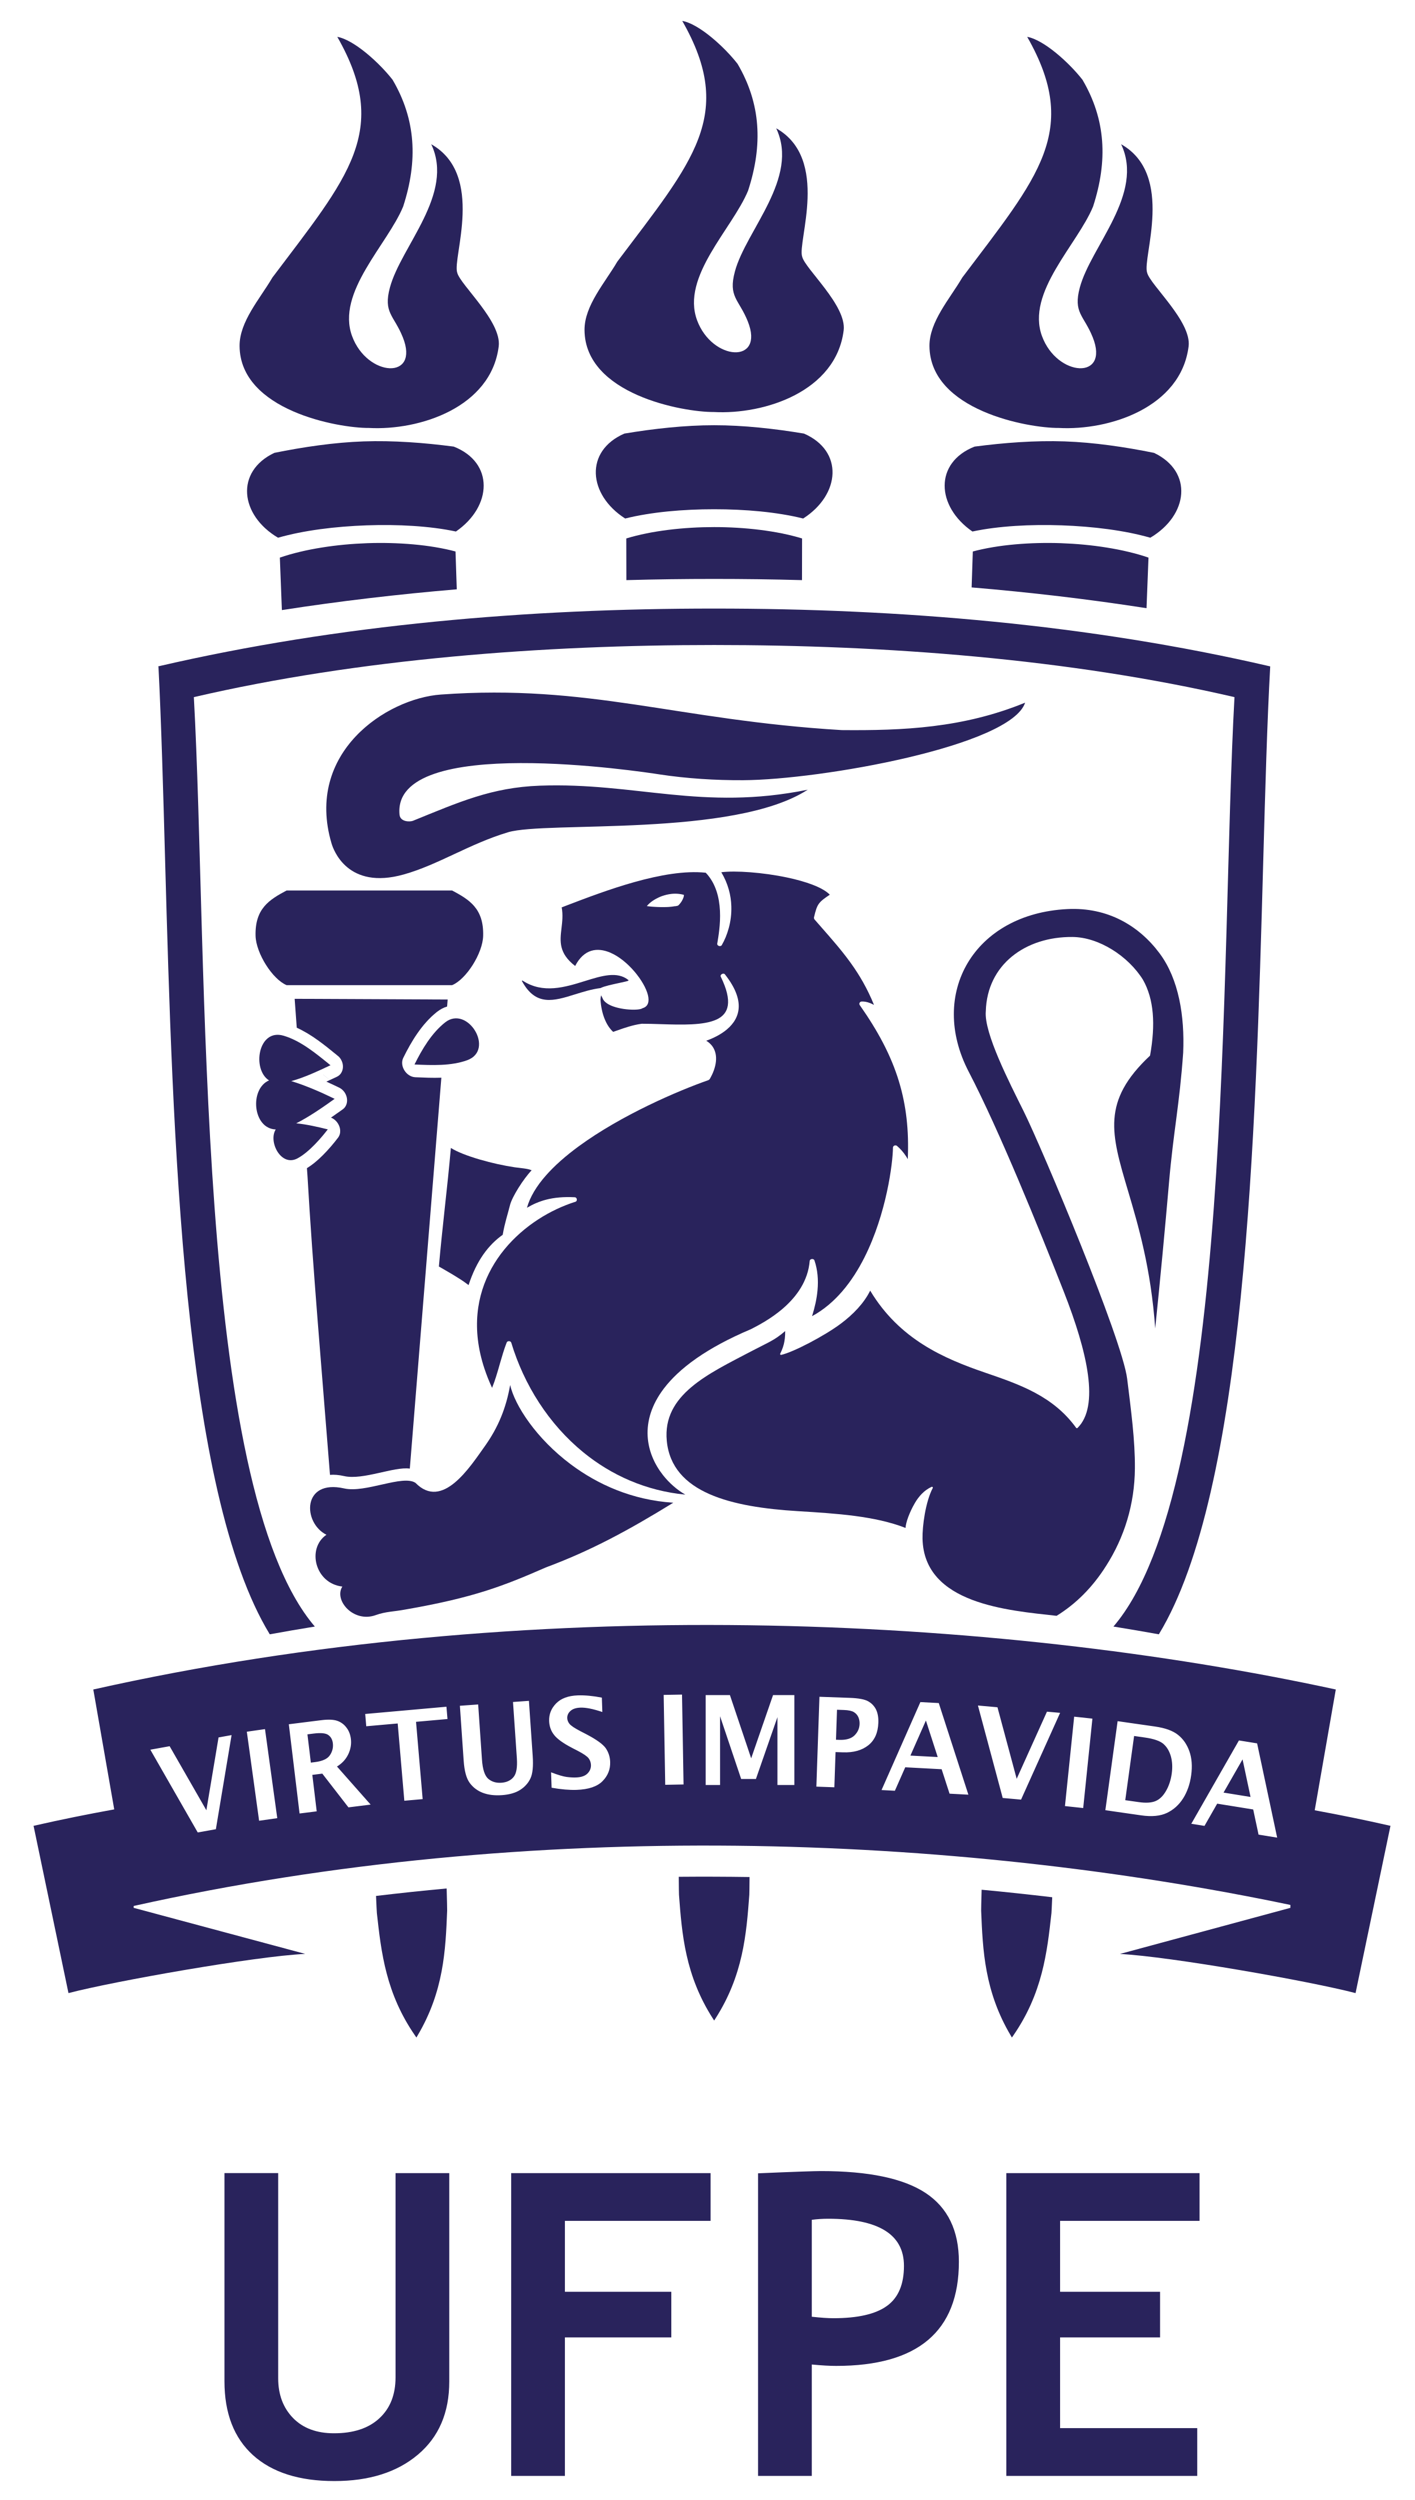 <?xml version="1.0" encoding="utf-8"?>
<!-- Generator: Adobe Illustrator 17.0.0, SVG Export Plug-In . SVG Version: 6.00 Build 0)  -->
<!DOCTYPE svg PUBLIC "-//W3C//DTD SVG 1.1//EN" "http://www.w3.org/Graphics/SVG/1.1/DTD/svg11.dtd">
<svg version="1.1" id="Layer_1" xmlns="http://www.w3.org/2000/svg" xmlns:xlink="http://www.w3.org/1999/xlink" x="0px" y="0px"
	 width="113.26px" height="200px" viewBox="0 0 113.26 200" enable-background="new 0 0 113.26 200" xml:space="preserve">
<g>
	<path fill-rule="evenodd" clip-rule="evenodd" fill="#29235C" d="M57.164,51.605c-13.655,0-28.371,1.09-41.648,4.17
		c1.162,20.947,0.027,63.066,9.684,74.361c-1.202,0.195-2.405,0.401-3.607,0.62c-6.972-11.416-7.761-39.897-8.375-61.831
		c-0.16-5.792-0.307-11.128-0.534-15.573l-0.027-0.035l0.027-0.008c14.508-3.36,29.614-4.621,44.48-4.62
		c14.866,0.001,29.969,1.257,44.473,4.62l0.034,0.008l-0.002,0.035c-0.246,4.445-0.395,9.78-0.557,15.573
		c-0.612,21.934-1.409,50.416-8.356,61.831c-1.215-0.219-2.427-0.425-3.634-0.62c9.671-11.295,8.529-53.414,9.689-74.361
		C85.53,52.695,70.818,51.605,57.164,51.605"/>
	<path fill-rule="evenodd" clip-rule="evenodd" fill="#29235C" d="M64.287,41.485c-2.078-0.519-4.64-0.743-7.124-0.743
		c-2.483,0-5.045,0.224-7.123,0.743c-2.988-1.914-3.256-5.41-0.062-6.796c2.347-0.392,4.837-0.668,7.186-0.668
		c2.348,0,4.839,0.276,7.186,0.668C67.543,36.075,67.275,39.571,64.287,41.485"/>
	<path fill-rule="evenodd" clip-rule="evenodd" fill="#29235C" d="M26.537,67.481c-2.149-7.274,4.394-11.597,8.743-11.912
		c11.917-0.864,18.851,2.049,32.088,2.844c4.921,0.045,9.729-0.163,14.686-2.196c-1.133,3.469-16.349,6.172-22.576,6.205
		c-2.197,0.012-4.536-0.135-6.69-0.465c-1.339-0.205-21.419-3.28-20.81,3.218c0.056,0.595,0.837,0.591,1.079,0.493
		c3.688-1.496,6.301-2.671,10.155-2.809c7.691-0.276,12.983,2.038,21.439,0.323c-5.905,3.832-20.937,2.495-23.98,3.403
		c-3.093,0.923-5.58,2.601-8.361,3.38C27.814,71.226,26.687,67.987,26.537,67.481"/>
	<path fill-rule="evenodd" clip-rule="evenodd" fill="#29235C" d="M33.178,85.167c0.605-1.225,1.375-2.515,2.449-3.366
		c1.795-1.423,4.016,2.205,1.771,3.023C36.101,85.296,34.585,85.228,33.178,85.167"/>
	<path fill-rule="evenodd" clip-rule="evenodd" fill="#29235C" d="M26.785,87.915c-1.058-0.518-2.325-1.073-3.473-1.42
		c1.067-0.288,2.135-0.799,3.14-1.268c-1.148-0.935-2.383-1.962-3.758-2.365c-2.037-0.598-2.542,2.697-1.161,3.578
		c-1.575,0.68-1.312,3.86,0.537,3.923c-0.612,0.976,0.42,3.004,1.725,2.323c0.976-0.509,2.034-1.79,2.441-2.329
		c-0.812-0.198-1.693-0.406-2.526-0.482C24.771,89.335,25.832,88.598,26.785,87.915"/>
	<path fill-rule="evenodd" clip-rule="evenodd" fill="#29235C" d="M32.474,128.767c5.487-0.953,7.854-1.893,11.226-3.366
		c3.605-1.341,6.603-2.966,10.191-5.173c-3.308-0.212-6.064-1.473-8.194-3.063c-2.795-2.089-4.494-4.735-4.863-6.355
		c-0.322,1.822-0.94,3.374-2.037,4.909c-1.197,1.676-3.391,5.121-5.538,2.922c-1.015-0.681-4.002,0.831-5.712,0.443
		c-3.386-0.769-3.326,2.76-1.418,3.708c-1.591,1.086-0.917,3.899,1.274,4.143c-0.698,1.096,0.892,2.926,2.671,2.285
		C30.896,128.923,31.547,128.947,32.474,128.767"/>
	<path fill-rule="evenodd" clip-rule="evenodd" fill="#29235C" d="M35.129,101.329c0.678,0.391,1.654,0.942,2.221,1.371h0
		c0.059,0.045,0.111,0.084,0.155,0.118c0.323-0.987,0.719-1.788,1.174-2.441c0.465-0.667,0.989-1.181,1.558-1.585
		c0.17-0.977,0.414-1.684,0.586-2.378c0.159-0.644,1.051-2.07,1.73-2.783c-0.297-0.142-0.903-0.175-1.352-0.24
		c-1.665-0.242-4.106-0.903-5.112-1.548c-0.14,1.598-0.309,3.161-0.479,4.723C35.441,98.138,35.271,99.71,35.129,101.329"/>
	<path fill-rule="evenodd" clip-rule="evenodd" fill="#29235C" d="M36.186,71.244c1.381,0.737,2.542,1.436,2.488,3.625
		c-0.036,1.407-1.361,3.489-2.488,3.951H22.944c-1.127-0.462-2.452-2.545-2.488-3.951c-0.054-2.189,1.106-2.889,2.488-3.625H36.186z
		"/>
	<path fill-rule="evenodd" clip-rule="evenodd" fill="#29235C" d="M84.572,129.277c1.552-0.957,2.882-2.285,3.963-3.996l0,0
		c1.456-2.276,2.284-4.913,2.305-7.804c0.017-2.249-0.31-4.654-0.619-7.164c-0.39-3.17-6.828-18.474-8.281-21.398
		c-1.146-2.307-3.188-6.276-3.034-8.002c0.098-3.739,3.17-5.979,6.933-5.949c2.117,0.017,4.464,1.522,5.65,3.429v0
		c0.881,1.563,1.006,3.573,0.568,6.042c0,0-0.015,0.032-0.02,0.037c-3.874,3.641-3.104,6.237-1.757,10.775
		c0.817,2.751,1.844,6.211,2.185,11.041c0.408-3.978,0.774-7.845,1.108-11.698c0.358-4.131,0.834-6.158,1.132-10.374v-0.002v0.002
		v-0.002c0.125-2.926-0.357-5.875-1.874-7.92c-1.651-2.228-4.169-3.724-7.395-3.562c-7.496,0.376-11.147,6.776-7.898,13.015
		c2.459,4.722,5.622,12.546,7.584,17.529c1.969,5,2.881,9.247,1.124,10.971c-0.029,0.028-0.085,0.023-0.108-0.009
		c-1.848-2.554-4.525-3.471-7.295-4.42c-3.264-1.119-6.843-2.643-9.192-6.559c-0.497,1.012-1.372,1.91-2.342,2.637
		c-1.324,0.992-3.826,2.294-4.781,2.505c-0.055,0.012-0.103-0.044-0.08-0.093c0.107-0.225,0.214-0.46,0.29-0.764
		c0.069-0.274,0.112-0.609,0.11-1.049c-0.886,0.76-1.248,0.848-2.714,1.617c-3.45,1.809-7.112,3.473-6.764,7.162
		c0.395,4.189,5.208,5.307,10.507,5.63c3.076,0.188,6.147,0.381,8.604,1.341c0.019-0.437,0.319-1.258,0.747-1.992
		c0.314-0.538,0.753-1.03,1.34-1.295c0.057-0.026,0.121,0.038,0.093,0.091c-0.582,1.096-0.844,3.074-0.821,4.063
		C73.963,128.344,80.704,128.843,84.572,129.277"/>
	<path fill-rule="evenodd" clip-rule="evenodd" fill="#29235C" d="M51.774,72.493l0.054-0.061c0.004-0.005,0.008-0.009,0.013-0.014
		l0,0c0.004-0.005,0.008-0.01,0.013-0.014l0,0c0.005-0.005,0.009-0.009,0.013-0.015h0c0.004-0.005,0.009-0.009,0.013-0.014l0,0
		c0.005-0.005,0.009-0.009,0.014-0.014l0,0c0.005-0.005,0.009-0.009,0.014-0.014h0c0.005-0.005,0.01-0.009,0.015-0.014l0,0
		c0.005-0.005,0.01-0.009,0.015-0.015l0,0c0.005-0.005,0.01-0.009,0.015-0.014l0,0c0.005-0.005,0.01-0.01,0.016-0.015l0,0
		c0.005-0.005,0.01-0.009,0.016-0.014l0,0c0.005-0.005,0.011-0.01,0.016-0.015h0c0.006-0.005,0.011-0.01,0.016-0.014l0,0
		c0.006-0.005,0.011-0.01,0.017-0.014l0,0c0.006-0.005,0.012-0.009,0.017-0.014l0,0c0.006-0.005,0.012-0.01,0.017-0.014l0,0
		c0.006-0.005,0.012-0.009,0.018-0.014l0,0c0.006-0.005,0.012-0.009,0.018-0.014l0,0c0.006-0.005,0.012-0.01,0.018-0.015h0
		c0.006-0.005,0.012-0.009,0.018-0.014l0,0c0.006-0.005,0.012-0.009,0.019-0.014l0,0c0.006-0.005,0.012-0.01,0.019-0.014l0,0
		c0.006-0.005,0.013-0.009,0.019-0.014l0,0c0.007-0.005,0.013-0.009,0.02-0.014l0,0c0.006-0.005,0.013-0.009,0.019-0.013l0,0
		c0.007-0.005,0.013-0.009,0.02-0.014h0c0.006-0.004,0.013-0.009,0.02-0.014l0,0c0.007-0.004,0.014-0.009,0.021-0.013l0,0
		c0.007-0.004,0.014-0.009,0.021-0.013l0,0c0.007-0.005,0.014-0.009,0.021-0.014h0c0.007-0.004,0.014-0.009,0.021-0.013l0,0
		c0.007-0.005,0.014-0.009,0.022-0.013l0,0c0.007-0.004,0.015-0.009,0.022-0.013l0,0c0.007-0.005,0.015-0.009,0.022-0.013l0,0
		c0.007-0.004,0.015-0.009,0.022-0.013l0,0c0.008-0.004,0.015-0.009,0.022-0.013h0c0.007-0.004,0.015-0.008,0.022-0.012l0,0
		c0.008-0.004,0.015-0.008,0.023-0.013l0,0c0.008-0.004,0.015-0.008,0.023-0.012l0,0c0.008-0.004,0.016-0.008,0.024-0.012l0,0
		c0.008-0.004,0.015-0.008,0.023-0.012l0,0c0.008-0.004,0.016-0.008,0.024-0.012l0,0c0.008-0.004,0.016-0.008,0.024-0.012h0
		c0.008-0.004,0.016-0.008,0.024-0.012h0c0.008-0.004,0.016-0.008,0.024-0.012l0,0c0.008-0.004,0.017-0.008,0.025-0.012l0,0
		c0.008-0.004,0.016-0.008,0.025-0.012h0c0.008-0.003,0.016-0.008,0.025-0.011l0,0c0.008-0.004,0.017-0.007,0.025-0.011l0,0
		c0.009-0.003,0.017-0.007,0.025-0.011l0,0c0.009-0.003,0.017-0.007,0.025-0.011h0c0.008-0.003,0.017-0.007,0.025-0.011l0,0
		c0.009-0.003,0.017-0.007,0.026-0.01l0,0c0.009-0.003,0.017-0.007,0.026-0.011h0c0.009-0.003,0.017-0.006,0.026-0.01h0
		c0.009-0.003,0.017-0.007,0.026-0.01l0,0c0.009-0.003,0.017-0.006,0.026-0.009l0,0c0.009-0.003,0.018-0.006,0.027-0.009l0,0
		c0.009-0.003,0.018-0.006,0.027-0.009l0,0c0.009-0.003,0.018-0.006,0.027-0.009l0,0c0.009-0.003,0.018-0.006,0.027-0.008h0
		c0.009-0.003,0.018-0.006,0.027-0.009l0,0c0.009-0.003,0.019-0.006,0.028-0.008l0,0c0.009-0.003,0.019-0.006,0.028-0.009h0
		c0.007-0.002,0.014-0.004,0.022-0.006l0,0c0.008-0.002,0.015-0.004,0.022-0.006h0c0.007-0.002,0.014-0.004,0.022-0.006l0,0
		c0.007-0.002,0.015-0.004,0.022-0.006h0c0.007-0.002,0.015-0.004,0.022-0.006l0,0c0,0,0.015-0.004,0.022-0.006l0,0
		c0.008-0.002,0.015-0.004,0.015-0.004l0.008-0.002c0.008-0.002,0.015-0.004,0.023-0.006l0,0c0.008-0.002,0.015-0.003,0.023-0.005
		l0,0c0.008-0.002,0.015-0.003,0.015-0.003l0.008-0.002c0.008-0.002,0.015-0.003,0.015-0.003l0.008-0.002
		c0.008-0.002,0.015-0.003,0.023-0.005l0,0l0.023-0.004l0,0c0.008-0.002,0.016-0.003,0.023-0.005l0,0l0.023-0.004l0,0
		c0.008-0.001,0.016-0.003,0.016-0.003l0.008-0.002c0.008-0.001,0.015-0.002,0.023-0.003l0,0l0.023-0.004l0,0
		c0.008-0.001,0.016-0.003,0.016-0.003l0.008-0.001c0.008-0.001,0.016-0.003,0.023-0.004l0,0c0.008-0.001,0.016-0.002,0.023-0.003
		l0,0c0.008-0.001,0.016-0.002,0.016-0.002l0.008-0.001c0.008-0.001,0.016-0.002,0.024-0.003l0,0
		c0.008-0.001,0.016-0.002,0.024-0.003l0,0c0.008-0.001,0.016-0.002,0.024-0.003l0,0c0.008-0.001,0.016-0.002,0.024-0.003l0,0
		c0,0,0.016-0.001,0.024-0.002l0,0c0,0,0.016-0.002,0.024-0.002l0,0c0,0,0.016-0.001,0.024-0.002l0,0
		c0.008,0,0.016-0.001,0.024-0.002l0,0c0,0,0.016-0.001,0.024-0.001l0,0l0.024-0.001l0,0c0,0,0.016,0,0.024-0.001l0,0l0.024,0l0,0
		l0.024-0.001l0,0l0.024,0l0,0c0.008,0,0.016,0,0.016,0h0.008c0.008,0,0.016,0,0.016,0h0.008c0.008,0,0.016,0,0.016,0l0.008,0
		c0.008,0,0.016,0,0.016,0l0.009,0c0.008,0,0.016,0,0.024,0.001l0,0c0,0,0.016,0,0.025,0.001l0,0c0,0,0.016,0.001,0.024,0.001h0
		c0.008,0,0.016,0.001,0.024,0.001h0c0,0,0.016,0.001,0.024,0.002l0,0c0,0,0.017,0.001,0.025,0.002l0,0c0,0,0.016,0.001,0.025,0.002
		l0,0l0.025,0.002l0,0c0.008,0.001,0.016,0.002,0.025,0.003l0,0c0.008,0.001,0.017,0.002,0.025,0.003l0,0
		c0.009,0.001,0.017,0.002,0.017,0.002l0.008,0.001c0.008,0.001,0.016,0.002,0.016,0.002l0.009,0.001
		c0.008,0.001,0.016,0.003,0.024,0.004l0,0c0.008,0.001,0.017,0.003,0.025,0.004l0,0c0,0,0.016,0.003,0.025,0.004l0,0
		c0,0,0.017,0.003,0.025,0.004h0c0.008,0.002,0.016,0.003,0.016,0.003l0.009,0.001c0.008,0.002,0.016,0.003,0.016,0.003l0.008,0.002
		c0.008,0.002,0.016,0.003,0.025,0.005l0,0c0,0,0.016,0.003,0.025,0.005l0,0c0.008,0.002,0.017,0.004,0.025,0.006l0,0
		c0.008,0.002,0.016,0.004,0.025,0.005h0c0.008,0.002,0.016,0.004,0.016,0.004l0.008,0.002c0.009,0.002,0.017,0.004,0.025,0.006h0
		l0.034,0.008l-0.001,0.034v0.004l0,0.002c0,0.002,0,0.003,0,0.003l0,0.002l0,0.006l0,0c0,0,0,0.003,0,0.006h0l0,0.006l0,0
		c0,0,0,0.003,0,0.006h0l-0.001,0.006l0,0l0,0.006l0,0c0,0.002-0.001,0.004-0.001,0.004l0,0.002c0,0.002,0,0.004,0,0.004l0,0.002
		l-0.001,0.006l0,0l0,0.004L54.734,71.7l-0.001,0.006l0,0c0,0,0,0.004-0.001,0.006v0c0,0-0.001,0.004-0.001,0.006h0
		c0,0,0,0.004-0.001,0.006h0c0,0-0.001,0.005-0.002,0.007l0,0c0,0-0.001,0.004-0.002,0.006l0,0c0,0-0.001,0.005-0.002,0.007l0,0
		c-0.001,0.002-0.001,0.004-0.001,0.004l-0.001,0.002c-0.001,0.003-0.001,0.005-0.002,0.007v0l-0.002,0.007h0
		c0,0.002-0.001,0.005-0.002,0.007h0l-0.002,0.007l0,0c-0.001,0.002-0.002,0.005-0.002,0.007h0c0,0-0.001,0.005-0.002,0.007l0,0
		c0,0-0.002,0.004-0.002,0.007h0l-0.002,0.007l0,0c-0.001,0.003-0.002,0.005-0.002,0.005l-0.001,0.002
		c-0.001,0.003-0.002,0.005-0.003,0.007l0,0c-0.001,0.002-0.002,0.005-0.003,0.007l0,0c-0.001,0.002-0.002,0.004-0.003,0.007l0,0
		c0,0-0.002,0.005-0.003,0.007l0,0c-0.001,0.003-0.002,0.005-0.003,0.007h0c-0.001,0.003-0.002,0.005-0.003,0.007l0,0l-0.003,0.008
		l0,0c-0.001,0.002-0.002,0.005-0.003,0.007l0,0c-0.001,0.003-0.002,0.005-0.003,0.007l0,0c-0.001,0.003-0.002,0.005-0.002,0.005
		l-0.001,0.003c-0.001,0.002-0.002,0.005-0.003,0.007h0l-0.003,0.008l0,0c-0.001,0.002-0.002,0.005-0.003,0.007l0,0
		c-0.001,0.003-0.002,0.005-0.003,0.008l0,0c-0.001,0.003-0.002,0.005-0.003,0.007l0,0c-0.001,0.003-0.003,0.005-0.004,0.008l0,0
		c-0.001,0.003-0.002,0.005-0.003,0.007h0c-0.001,0.003-0.003,0.005-0.003,0.008l0,0c-0.001,0.003-0.002,0.005-0.003,0.007l0,0
		c-0.001,0.003-0.003,0.005-0.004,0.008h0c-0.001,0.003-0.002,0.005-0.003,0.008l0,0c-0.001,0.003-0.003,0.005-0.004,0.007l0,0
		c-0.001,0.003-0.003,0.005-0.004,0.008l0,0c-0.001,0.003-0.003,0.005-0.004,0.008h0c-0.001,0.003-0.003,0.005-0.004,0.008l0,0
		c-0.001,0.003-0.003,0.005-0.003,0.005l-0.001,0.003c-0.002,0.003-0.003,0.005-0.004,0.007l0,0
		c-0.002,0.003-0.003,0.005-0.004,0.008l0,0c-0.002,0.003-0.003,0.005-0.004,0.007l0,0c-0.001,0.003-0.003,0.005-0.004,0.008l0,0
		c-0.001,0.003-0.003,0.005-0.004,0.008h0c-0.001,0.003-0.003,0.005-0.004,0.008l0,0c-0.001,0.002-0.003,0.005-0.003,0.005
		l-0.001,0.003c-0.001,0.003-0.003,0.005-0.004,0.008l0,0c0,0-0.003,0.005-0.004,0.007l0,0c-0.001,0.002-0.003,0.005-0.004,0.007
		l0,0c-0.002,0.002-0.003,0.005-0.004,0.007h0c-0.001,0.002-0.003,0.005-0.004,0.007l0,0c-0.001,0.002-0.003,0.005-0.004,0.007l0,0
		c-0.002,0.002-0.003,0.005-0.005,0.007l0,0c-0.002,0.002-0.003,0.005-0.004,0.007l0,0c-0.002,0.003-0.003,0.005-0.005,0.007l0,0
		c-0.001,0.003-0.003,0.005-0.004,0.007l0,0c-0.002,0.002-0.003,0.005-0.005,0.007l0,0c-0.002,0.003-0.003,0.005-0.005,0.007l0,0
		c-0.002,0.002-0.003,0.005-0.005,0.007l0,0c-0.002,0.002-0.003,0.004-0.005,0.007l0,0c-0.002,0.002-0.003,0.005-0.005,0.007l0,0
		c-0.002,0.003-0.003,0.005-0.005,0.007l0,0c-0.002,0.003-0.003,0.005-0.005,0.007l0,0c-0.002,0.002-0.003,0.004-0.005,0.006l0,0
		c-0.002,0.003-0.003,0.005-0.005,0.007l0,0c-0.002,0.002-0.003,0.004-0.005,0.007l0,0c-0.002,0.002-0.003,0.004-0.005,0.007l0,0
		c-0.002,0.002-0.003,0.004-0.005,0.007l0,0c-0.002,0.002-0.003,0.005-0.005,0.007l0,0c0,0-0.003,0.004-0.005,0.006l0,0
		c-0.002,0.002-0.003,0.004-0.005,0.006l0,0c-0.002,0.002-0.003,0.005-0.005,0.007l0,0c-0.002,0.002-0.003,0.004-0.005,0.006l0,0
		c-0.002,0.002-0.003,0.004-0.005,0.006l0,0c-0.002,0.003-0.003,0.005-0.005,0.007l0,0c-0.002,0.002-0.003,0.004-0.005,0.006h0
		c-0.001,0.002-0.003,0.005-0.005,0.007h0c-0.002,0.002-0.003,0.004-0.005,0.006l0,0c-0.002,0.002-0.003,0.004-0.005,0.006l0,0
		c-0.002,0.002-0.003,0.004-0.003,0.004l-0.002,0.002c-0.002,0.002-0.003,0.004-0.005,0.006l0,0
		c-0.002,0.002-0.003,0.004-0.005,0.006h0c-0.002,0.002-0.003,0.004-0.003,0.004l-0.002,0.002c-0.002,0.002-0.003,0.004-0.005,0.006
		l0,0c-0.002,0.002-0.003,0.004-0.005,0.006l0,0c-0.002,0.002-0.003,0.004-0.005,0.006l0,0c-0.002,0.002-0.004,0.004-0.006,0.006
		l0,0c-0.002,0.002-0.003,0.003-0.005,0.006h0c-0.002,0.002-0.003,0.004-0.005,0.006l0,0c0,0-0.003,0.004-0.005,0.005h0
		c-0.002,0.002-0.003,0.004-0.005,0.006l0,0c0,0-0.003,0.004-0.005,0.006l0,0c-0.002,0.002-0.003,0.003-0.005,0.005h0
		c-0.001,0.002-0.003,0.003-0.005,0.006h0c0,0-0.003,0.003-0.005,0.005l0,0c-0.002,0.002-0.003,0.003-0.005,0.005l0,0
		c-0.002,0.001-0.003,0.003-0.003,0.003l-0.002,0.002c-0.002,0.002-0.004,0.003-0.006,0.005v0c-0.002,0.002-0.003,0.003-0.005,0.005
		l0,0c0,0-0.003,0.003-0.005,0.005l0,0c-0.002,0.002-0.004,0.003-0.006,0.005l0,0c-0.002,0.002-0.003,0.003-0.005,0.005h0
		c-0.001,0.002-0.003,0.003-0.005,0.005l0,0c-0.002,0.001-0.003,0.003-0.005,0.004h0c-0.002,0.002-0.003,0.003-0.005,0.005l0,0
		c0,0-0.004,0.003-0.005,0.004h0c0,0-0.003,0.003-0.005,0.004l0,0l-0.005,0.004l0,0c-0.002,0.001-0.003,0.003-0.003,0.003
		l-0.002,0.001c-0.002,0.001-0.003,0.003-0.005,0.004l0,0c0,0-0.004,0.003-0.006,0.004l0,0c0,0-0.003,0.002-0.005,0.003h0
		l-0.015,0.007c-0.006,0.001-0.013,0.003-0.013,0.003l-0.006,0.001c-0.006,0.002-0.012,0.003-0.019,0.004h0
		c0,0-0.013,0.003-0.019,0.004h0c0,0-0.012,0.003-0.019,0.004h0c-0.006,0.002-0.013,0.003-0.013,0.003l-0.006,0.001
		c-0.006,0.001-0.012,0.003-0.012,0.003l-0.007,0.001c-0.006,0.001-0.013,0.003-0.019,0.004l0,0l-0.019,0.004h0
		c-0.006,0.001-0.013,0.003-0.019,0.003h0c-0.006,0.001-0.013,0.003-0.019,0.004l0,0L54.033,72.5l0,0
		c-0.006,0.001-0.013,0.002-0.019,0.003h0C54.007,72.505,54,72.505,54,72.505l-0.006,0.001l-0.019,0.003l0,0
		c-0.007,0.001-0.013,0.002-0.02,0.003l0,0c0,0-0.013,0.002-0.019,0.003l0,0c0,0-0.013,0.002-0.02,0.003l0,0
		c-0.007,0.001-0.013,0.002-0.019,0.003h0c-0.006,0.001-0.013,0.002-0.019,0.003l0,0c-0.006,0.001-0.013,0.002-0.013,0.002
		l-0.007,0.001l-0.02,0.003l0,0c-0.007,0.001-0.013,0.002-0.013,0.002l-0.007,0.001c-0.006,0.001-0.013,0.002-0.02,0.002l0,0
		c-0.007,0.001-0.013,0.002-0.019,0.003h0c-0.006,0-0.013,0.002-0.013,0.002l-0.007,0c-0.006,0.001-0.013,0.002-0.013,0.002
		l-0.006,0c-0.007,0.001-0.014,0.002-0.014,0.002l-0.007,0c-0.006,0.001-0.013,0.002-0.013,0.002l-0.007,0l-0.02,0.002l0,0
		l-0.02,0.002l0,0c0,0-0.013,0.001-0.02,0.002l0,0c0,0-0.013,0.001-0.019,0.002l0,0c-0.007,0.001-0.014,0.001-0.02,0.002l0,0
		l-0.02,0.002l0,0c-0.007,0.001-0.014,0.001-0.02,0.002l0,0c-0.007,0-0.014,0.001-0.014,0.001l-0.006,0l-0.02,0.002l0,0l-0.02,0.001
		l0,0c-0.006,0-0.013,0.001-0.013,0.001l-0.007,0c0,0-0.013,0-0.02,0.001l0,0c-0.006,0-0.014,0.001-0.02,0.001h0l-0.02,0.001h0
		c-0.006,0-0.013,0-0.013,0l-0.007,0c-0.006,0-0.013,0.001-0.013,0.001h-0.006c-0.007,0-0.014,0.001-0.014,0.001l-0.007,0l-0.02,0h0
		l-0.019,0.001h0c0,0-0.013,0-0.019,0h0c0,0-0.013,0.001-0.02,0.001l0,0c0,0-0.013,0-0.02,0l0,0l-0.02,0.001l0,0
		c-0.006,0-0.013,0-0.02,0l0,0c-0.006,0-0.013,0-0.013,0l-0.007,0h-0.02h0l-0.02,0h0c0,0-0.013,0-0.019,0l0,0c0,0-0.013,0-0.02,0
		l0,0c0,0-0.013,0-0.02,0h0h-0.019h0c-0.006,0-0.013,0-0.013,0H53.06c-0.006,0-0.013,0-0.013,0H53.04h-0.019h0h-0.019h0
		c0,0-0.013,0-0.019,0h0c0,0-0.013,0-0.019,0l0,0l-0.019,0l0,0c-0.007,0-0.013,0-0.013,0h-0.006c-0.007,0-0.013,0-0.013,0h-0.007
		c0,0-0.013,0-0.019,0h0l-0.019,0l0,0c0,0-0.013,0-0.019,0l0,0c0,0-0.013,0-0.019-0.001l0,0h-0.019h0
		c-0.006,0-0.013-0.001-0.013-0.001h-0.006c-0.006,0-0.013,0-0.013,0h-0.006l-0.019-0.001l0,0l-0.019,0l0,0
		c-0.006,0-0.013-0.001-0.019-0.001l0,0l-0.019,0l0,0c-0.006,0-0.013-0.001-0.013-0.001h-0.006c-0.006,0-0.013,0-0.013,0l-0.006,0
		l-0.019-0.001l0,0c0,0-0.012,0-0.019-0.001l0,0c0,0-0.012-0.001-0.019-0.001l0,0c0,0-0.012-0.001-0.019-0.001l0,0
		c-0.006,0-0.012,0-0.012,0l-0.006,0c-0.006,0-0.012-0.001-0.012-0.001h-0.006c-0.006,0-0.012-0.001-0.012-0.001l-0.006,0
		c0,0-0.012-0.001-0.019-0.001l0,0c0,0-0.012-0.001-0.018-0.001l0,0l-0.018-0.001l0,0c-0.006,0-0.012-0.001-0.012-0.001l-0.006,0
		l-0.018-0.001l0,0c-0.006,0-0.012-0.001-0.018-0.001h0c0,0-0.012-0.001-0.018-0.001l0,0c-0.006,0-0.012-0.001-0.012-0.001l-0.006,0
		c-0.006,0-0.012-0.001-0.012-0.001l-0.006,0l-0.018-0.001l0,0c-0.006,0-0.011-0.001-0.017-0.001h0l-0.017-0.001h0
		c-0.006,0-0.012-0.001-0.012-0.001l-0.006,0c0,0-0.012-0.001-0.017-0.001h0c0,0-0.011-0.001-0.017-0.001l0,0l-0.017-0.002l0,0
		c-0.006,0-0.012-0.001-0.012-0.001l-0.006,0c-0.005,0-0.011-0.001-0.011-0.001l-0.006,0c0,0-0.011,0-0.017-0.001l0,0l-0.017-0.001
		h0c-0.006-0.001-0.011-0.001-0.011-0.001l-0.006-0.001c0,0-0.011-0.001-0.017-0.001l0,0c0,0-0.011-0.001-0.016-0.002l0,0
		c-0.006,0-0.011-0.001-0.011-0.001l-0.006-0.001c-0.006,0-0.011-0.001-0.011-0.001l-0.006,0l-0.016-0.002h0
		c-0.005,0-0.011-0.001-0.011-0.001l-0.006,0l-0.016-0.002l0,0l-0.016-0.002l0,0c-0.005,0-0.011-0.001-0.016-0.001l0,0l-0.016-0.002
		l0,0c-0.005,0-0.01-0.001-0.015-0.002h0c0,0-0.01-0.001-0.015-0.001l0,0l-0.015-0.002h0c-0.005,0-0.01-0.001-0.01-0.001l-0.005,0
		c-0.005-0.001-0.01-0.001-0.015-0.002l0,0l-0.015-0.002h0c-0.005,0-0.01-0.001-0.01-0.001l-0.005,0
		c-0.005,0-0.01-0.001-0.014-0.002l0,0l-0.014-0.002L51.774,72.493z M40.554,107.416c0.062-0.159,0.322-0.149,0.371,0.014
		c1.025,3.388,3.011,6.515,5.756,8.758c2.25,1.838,5.011,3.084,8.173,3.394c-0.643-0.374-1.278-0.914-1.798-1.578
		c-0.671-0.858-1.154-1.924-1.217-3.107c-0.063-1.182,0.292-2.479,1.293-3.798c1.221-1.609,3.407-3.252,6.979-4.758
		c0.504-0.261,1.619-0.822,2.633-1.719c1.01-0.893,1.932-2.126,2.067-3.738c0.015-0.181,0.321-0.213,0.38-0.04
		c0.257,0.756,0.321,1.558,0.246,2.383c-0.062,0.679-0.218,1.375-0.437,2.076c1.861-1.009,3.216-2.764,4.188-4.69
		c1.766-3.496,2.275-7.546,2.287-8.797c0.002-0.154,0.204-0.237,0.325-0.134c0.253,0.216,0.514,0.498,0.738,0.851
		c0.042,0.067,0.084,0.136,0.123,0.208c0.104-2.328-0.135-4.332-0.704-6.209c-0.638-2.105-1.691-4.053-3.141-6.119
		c-0.081-0.115,0.005-0.278,0.151-0.285c0.208-0.011,0.438,0.031,0.693,0.132c0.095,0.038,0.194,0.085,0.298,0.14
		c-1.075-2.639-2.499-4.26-4.24-6.243c-0.184-0.21-0.37-0.422-0.525-0.599c-0.025-0.029-0.049-0.119-0.04-0.156
		c0.135-0.577,0.223-0.877,0.423-1.136c0.176-0.227,0.42-0.398,0.845-0.684c-0.577-0.592-1.914-1.056-3.405-1.373
		c-1.962-0.416-4.167-0.568-5.281-0.424c0.547,0.912,0.777,1.85,0.804,2.729c0.038,1.23-0.325,2.344-0.765,3.1
		c-0.093,0.16-0.394,0.062-0.364-0.118c0.086-0.519,0.272-1.531,0.218-2.625c-0.052-1.057-0.328-2.198-1.137-3.047
		c-3.339-0.359-8.111,1.464-11.119,2.614c-0.224,0.086-0.326,0.125-0.412,0.158c0.11,0.596,0.046,1.146-0.017,1.679
		c-0.121,1.026-0.235,1.984,1.094,3.01c0.709-1.37,1.776-1.509,2.819-1.064c0.702,0.299,1.388,0.877,1.93,1.512
		c0.542,0.636,0.944,1.336,1.075,1.876c0.128,0.526,0.017,0.926-0.424,1.051c-0.039,0.026-0.086,0.047-0.14,0.062
		c-0.255,0.075-0.811,0.082-1.374,0c-0.567-0.083-1.156-0.26-1.477-0.555c-0.11-0.101-0.191-0.216-0.234-0.346
		c-0.038-0.081-0.071-0.143-0.1-0.191c-0.025,0.104-0.039,0.238-0.047,0.353c0.033,0.549,0.148,1.099,0.349,1.581
		c0.164,0.393,0.385,0.737,0.664,0.991c0.109-0.035,0.238-0.082,0.38-0.131c0.507-0.179,1.179-0.418,1.899-0.516l0.028-0.002
		c0.476,0,0.985,0.016,1.501,0.033c1.678,0.053,3.436,0.108,4.477-0.375c0.969-0.45,1.309-1.419,0.329-3.423
		c-0.081-0.167,0.216-0.334,0.332-0.187c1.84,2.326,1.065,3.733-0.013,4.543c-0.513,0.385-1.092,0.628-1.481,0.769
		c0.419,0.252,0.654,0.609,0.745,1.02c0.091,0.414,0.031,0.882-0.137,1.349c-0.084,0.234-0.197,0.47-0.33,0.698
		c-0.011,0.019-0.081,0.077-0.103,0.084c-2.411,0.841-6.963,2.793-10.37,5.286c-2.042,1.495-3.668,3.181-4.156,4.926
		c0.484-0.286,0.976-0.499,1.512-0.641c0.683-0.18,1.433-0.245,2.32-0.2c0.183,0.009,0.226,0.304,0.052,0.359
		c-0.496,0.156-0.998,0.352-1.497,0.586c-2.044,0.961-4.016,2.571-5.215,4.73c-1.197,2.156-1.623,4.864-0.578,8.027
		c0.167,0.504,0.37,1.02,0.614,1.547c0.246-0.603,0.43-1.247,0.612-1.886C40.169,108.562,40.336,107.977,40.554,107.416z"/>
	<path fill-rule="evenodd" clip-rule="evenodd" fill="#29235C" d="M48.066,79.052c-0.716,0.092-1.399,0.305-2.042,0.505
		c-1.701,0.53-3.136,0.978-4.246-1.065c-0.013-0.025,0.022-0.055,0.047-0.039c1.636,1.079,3.406,0.53,4.989,0.038
		c1.362-0.423,2.587-0.803,3.485-0.081c0.012,0.01,0.014,0.031,0.003,0.043c-0.039,0.043-0.336,0.106-0.709,0.185
		c-0.536,0.114-1.232,0.262-1.516,0.41L48.066,79.052"/>
	<path fill-rule="evenodd" clip-rule="evenodd" fill="#29235C" d="M35.496,84.154l0.066-0.815c-0.178,0.206-0.344,0.425-0.502,0.653
		c-0.044,0.063-0.087,0.127-0.13,0.191C35.121,84.178,35.309,84.169,35.496,84.154 M26.405,86.411c0,0-0.001,0.001-0.002,0.001
		C26.861,86.78,27.309,87.141,26.405,86.411z M24.159,87.815l0.041,0.567c0.155-0.096,0.31-0.196,0.465-0.297
		c0.021-0.014,0.043-0.029,0.064-0.043C24.539,87.962,24.349,87.887,24.159,87.815z M23.92,84.506l0.049,0.672
		c0.192-0.075,0.385-0.156,0.578-0.239C24.339,84.785,24.13,84.64,23.92,84.506z M27.036,84.471
		c0.018,0.014,0.034,0.028,0.051,0.043C29.397,86.377,26.912,84.37,27.036,84.471z M32.803,117.499l2.525-31.276
		c-0.691,0.025-1.381-0.006-2.05-0.035c-0.012,0-0.025-0.001-0.036-0.001c-0.731-0.033-1.278-0.914-0.962-1.555
		c0.323-0.653,0.689-1.323,1.114-1.936c0.448-0.648,0.965-1.248,1.572-1.729c0.269-0.213,0.544-0.355,0.821-0.437l0.045-0.561
		l-12.247-0.057l0.168,2.313c1.185,0.537,2.217,1.377,3.189,2.17l-0.002,0.002c0.032,0.026,0.063,0.051,0.094,0.075l0.001-0.002
		l-0.001,0.002c0.017,0.014,0.035,0.028,0.052,0.042c0.531,0.486,0.475,1.358-0.126,1.638c-0.057,0.026-0.115,0.053-0.172,0.08
		c-0.127,0.059-0.255,0.119-0.385,0.178c-0.143-0.115-0.319-0.257-0.534-0.431l-0.002,0.003c0.051,0.041,0.294,0.236,0.534,0.429
		c-0.092,0.042-0.185,0.085-0.278,0.127c0.015,0.007,0.031,0.014,0.045,0.02c0.201,0.091,0.364,0.166,0.497,0.229
		c0.213,0.1,0.365,0.173,0.47,0.224l0.005,0.002c0.704,0.343,0.872,1.328,0.292,1.744c-0.308,0.221-0.625,0.444-0.939,0.66
		c0.633,0.246,0.958,1.084,0.571,1.598c-0.316,0.42-0.997,1.255-1.743,1.892c-0.151,0.129-0.307,0.252-0.466,0.364
		c-0.096,0.068-0.192,0.132-0.288,0.19l0.007,0.1v0.001v0l0.002,0.024v0l0.037,0.511c0.394,6.965,1.201,16.283,1.8,23.902
		c0.329-0.027,0.706,0,1.133,0.098C29.048,118.441,31.532,117.32,32.803,117.499z"/>
	<path fill-rule="evenodd" clip-rule="evenodd" fill="#29235C" d="M36.493,42.525c-2.095-0.446-4.664-0.581-7.145-0.494
		c-2.482,0.087-5.035,0.4-7.093,0.991c-3.053-1.808-3.443-5.292-0.299-6.789c2.332-0.474,4.811-0.837,7.158-0.919
		c2.347-0.082,4.845,0.107,7.205,0.417C39.558,37.005,39.412,40.508,36.493,42.525"/>
	<path fill-rule="evenodd" clip-rule="evenodd" fill="#29235C" d="M57.164,42.17c-2.428,0-5.017,0.291-7.035,0.91
		c0.002,0.081,0.005,1.73,0.007,3.335c2.352-0.066,4.695-0.097,7.029-0.097c2.334,0,4.677,0.031,7.029,0.097
		c0.002-1.606,0.004-3.254,0.006-3.335C62.181,42.462,59.592,42.17,57.164,42.17"/>
	<path fill-rule="evenodd" clip-rule="evenodd" fill="#29235C" d="M29.398,43.458c-2.427,0.085-5.003,0.467-6.999,1.155
		c0.009,0.165,0.09,2.23,0.164,4.198c4.639-0.721,9.313-1.267,13.998-1.662c-0.049-1.44-0.1-2.904-0.101-3.027
		C34.423,43.575,31.824,43.374,29.398,43.458"/>
	<path fill-rule="evenodd" clip-rule="evenodd" fill="#29235C" d="M97.935,143.42l2.162,0.349l-0.64-3.007L97.935,143.42z
		 M95.354,145.915l3.814-6.668l1.454,0.235l1.606,7.542l-1.49-0.241l-0.429-2.013l-2.882-0.465l-1.017,1.779L95.354,145.915z
		 M90.068,144.027l1.086,0.155c0.566,0.082,1.011,0.053,1.337-0.083c0.326-0.136,0.605-0.406,0.838-0.81
		c0.235-0.404,0.387-0.869,0.46-1.395c0.07-0.503,0.045-0.962-0.07-1.374c-0.117-0.414-0.312-0.742-0.584-0.985
		c-0.274-0.244-0.768-0.417-1.481-0.519l-0.878-0.126L90.068,144.027z M88.475,144.829l0.982-7.124l3.007,0.431
		c0.806,0.115,1.415,0.337,1.826,0.664c0.413,0.327,0.716,0.766,0.911,1.317c0.195,0.549,0.244,1.188,0.144,1.912
		c-0.098,0.71-0.313,1.326-0.642,1.847c-0.33,0.522-0.76,0.911-1.289,1.166c-0.53,0.254-1.216,0.322-2.059,0.201L88.475,144.829z
		 M85.242,144.499l0.737-7.154l1.46,0.157l-0.737,7.154L85.242,144.499z M80.26,143.851l-1.984-7.398l1.563,0.139l1.539,5.725
		l2.423-5.371l1.053,0.094l-3.126,6.942L80.26,143.851z M72.871,140.459l2.186,0.117l-0.945-2.923L72.871,140.459z M70.561,143.216
		l3.109-7.038l1.471,0.079l2.371,7.33l-1.507-0.08l-0.633-1.956l-2.914-0.156l-0.83,1.878L70.561,143.216z M66.914,139.191
		l0.277,0.01c0.538,0.019,0.939-0.099,1.202-0.354c0.261-0.255,0.398-0.56,0.411-0.917c0.007-0.201-0.028-0.385-0.102-0.55
		c-0.074-0.167-0.191-0.299-0.356-0.399c-0.164-0.101-0.429-0.157-0.799-0.17l-0.551-0.02L66.914,139.191z M65.344,142.943
		l0.247-7.189l2.424,0.086c0.706,0.025,1.2,0.118,1.481,0.278c0.281,0.161,0.49,0.383,0.627,0.663
		c0.135,0.281,0.197,0.63,0.182,1.048c-0.027,0.802-0.297,1.405-0.807,1.809c-0.512,0.404-1.184,0.59-2.019,0.561l-0.599-0.021
		l-0.096,2.817L65.344,142.943z M56.483,142.812v-7.194h1.941l1.702,5.06l1.751-5.06h1.705v7.194h-1.354v-5.428l-1.722,4.947h-1.181
		l-1.689-5.02v5.502H56.483z M53.246,142.797l-0.124-7.193l1.468-0.026l0.123,7.192L53.246,142.797z M44.152,143.03l-0.042-1.233
		c0.558,0.213,0.974,0.337,1.247,0.372c0.273,0.035,0.524,0.05,0.752,0.041c0.413-0.015,0.715-0.12,0.912-0.314
		c0.197-0.195,0.29-0.424,0.281-0.686c-0.007-0.201-0.07-0.379-0.189-0.538c-0.118-0.155-0.403-0.351-0.854-0.587l-0.484-0.25
		c-0.693-0.361-1.166-0.701-1.416-1.019c-0.255-0.318-0.39-0.693-0.405-1.124c-0.018-0.541,0.169-1.01,0.561-1.409
		c0.393-0.401,0.969-0.614,1.73-0.641c0.568-0.02,1.21,0.04,1.928,0.179l0.04,1.151c-0.738-0.248-1.322-0.365-1.749-0.35
		c-0.355,0.013-0.622,0.1-0.802,0.264c-0.18,0.164-0.266,0.355-0.259,0.575c0.006,0.169,0.068,0.323,0.185,0.465
		c0.114,0.142,0.397,0.331,0.848,0.568l0.519,0.269c0.794,0.417,1.303,0.784,1.529,1.103c0.223,0.324,0.341,0.69,0.355,1.101
		c0.02,0.59-0.182,1.101-0.608,1.534c-0.426,0.434-1.12,0.667-2.081,0.702C45.58,143.222,44.914,143.165,44.152,143.03z
		 M36.81,136.473l1.464-0.104l0.302,4.397c0.054,0.794,0.224,1.311,0.506,1.552c0.282,0.239,0.634,0.344,1.056,0.314
		c0.416-0.03,0.738-0.181,0.966-0.453c0.228-0.274,0.317-0.774,0.267-1.506l-0.309-4.503l1.274-0.091l0.302,4.407
		c0.057,0.831-0.004,1.434-0.184,1.808c-0.18,0.375-0.456,0.681-0.828,0.916c-0.373,0.235-0.855,0.372-1.447,0.414
		c-0.585,0.042-1.091-0.019-1.523-0.181c-0.432-0.164-0.783-0.425-1.052-0.788c-0.271-0.361-0.435-0.958-0.491-1.789L36.81,136.473z
		 M32.363,144.072l-0.53-6.183l-2.517,0.224l-0.084-0.983l6.502-0.58l0.084,0.983l-2.518,0.225l0.531,6.183L32.363,144.072z
		 M24.881,141.022l0.334-0.042c0.601-0.075,1-0.26,1.195-0.556c0.196-0.295,0.274-0.613,0.233-0.95
		c-0.035-0.293-0.157-0.514-0.364-0.661c-0.206-0.15-0.594-0.188-1.166-0.117l-0.505,0.064L24.881,141.022z M23.978,145.092
		l-0.86-7.14l2.621-0.328c0.536-0.067,0.953-0.049,1.251,0.052c0.296,0.102,0.544,0.281,0.739,0.54
		c0.197,0.257,0.315,0.56,0.357,0.911c0.051,0.418-0.02,0.829-0.212,1.23c-0.191,0.4-0.491,0.726-0.901,0.977l2.693,3.046
		l-1.775,0.222l-2.093-2.7l-0.799,0.1l0.351,2.918L23.978,145.092z M20.739,145.673l-0.982-7.124l1.454-0.208l0.982,7.124
		L20.739,145.673z M15.828,146.609l-3.795-6.622l1.545-0.278l2.94,5.124l0.976-5.827l1.042-0.187l-1.257,7.53L15.828,146.609z
		 M7.468,135.171c34.672-7.773,72.067-5.935,99.452,0l-1.687,9.664c1.953,0.358,3.993,0.771,6.064,1.244l-2.795,13.382
		c-3.637-0.948-14.773-2.917-18.858-3.132l13.642-3.689v-0.232c-26.817-5.614-60.625-7.044-92.588,0.083v0.149l13.73,3.685
		c-4.01,0.19-15.283,2.181-18.947,3.136l-2.795-13.382c2.211-0.505,4.385-0.941,6.457-1.315L7.468,135.171z"/>
	<path fill-rule="evenodd" clip-rule="evenodd" fill="#29235C" d="M57.135,32.964c-2.463,0.016-10.307-1.408-10.349-6.551
		c-0.016-1.956,1.639-3.793,2.623-5.478c6.07-8.055,9.495-11.746,5.2-19.262c1.335,0.231,3.373,2.081,4.427,3.436
		c1.862,3.172,2.038,6.475,0.843,10.143c-1.258,3.053-5.378,6.867-4.084,10.37c1.21,3.273,5.434,3.533,4.061,0.094
		c-0.709-1.775-1.586-1.95-1.032-3.999c0.891-3.301,5.184-7.48,3.304-11.453c4.328,2.444,1.672,9.108,2.08,10.272
		c0.227,0.967,3.57,3.907,3.321,5.9C66.917,31.322,61.186,33.186,57.135,32.964"/>
	<path fill-rule="evenodd" clip-rule="evenodd" fill="#29235C" d="M29.525,34.239c-2.463,0.017-10.307-1.408-10.349-6.551
		c-0.016-1.955,1.639-3.792,2.623-5.477c6.069-8.055,9.495-11.747,5.199-19.262c1.335,0.231,3.373,2.082,4.427,3.436
		c1.862,3.172,2.037,6.475,0.843,10.143c-1.258,3.053-5.378,6.867-4.084,10.37c1.21,3.273,5.434,3.533,4.061,0.094
		c-0.709-1.775-1.586-1.95-1.032-3.999c0.892-3.301,5.185-7.48,3.304-11.453c4.327,2.444,1.672,9.108,2.08,10.271
		c0.228,0.967,3.57,3.907,3.321,5.901C39.307,32.596,33.576,34.461,29.525,34.239"/>
	<path fill-rule="evenodd" clip-rule="evenodd" fill="#29235C" d="M84.745,34.239c-2.463,0.017-10.308-1.408-10.349-6.551
		c-0.016-1.955,1.639-3.792,2.623-5.477c6.07-8.055,9.495-11.747,5.2-19.262c1.335,0.231,3.373,2.082,4.427,3.436
		c1.862,3.172,2.038,6.475,0.844,10.143c-1.259,3.053-5.378,6.867-4.084,10.37c1.209,3.273,5.434,3.533,4.061,0.094
		c-0.709-1.775-1.586-1.95-1.033-3.999c0.892-3.301,5.185-7.48,3.304-11.453c4.327,2.444,1.672,9.108,2.08,10.271
		c0.227,0.967,3.57,3.907,3.321,5.901C94.527,32.596,88.796,34.461,84.745,34.239"/>
	<path fill-rule="evenodd" clip-rule="evenodd" fill="#29235C" d="M77.835,42.525c2.095-0.446,4.663-0.581,7.145-0.494
		c2.482,0.087,5.035,0.4,7.093,0.991c3.053-1.808,3.443-5.292,0.299-6.789c-2.331-0.474-4.811-0.837-7.158-0.919
		c-2.347-0.082-4.846,0.107-7.205,0.417C74.77,37.005,74.915,40.508,77.835,42.525"/>
	<path fill-rule="evenodd" clip-rule="evenodd" fill="#29235C" d="M84.93,43.458c2.427,0.085,5.003,0.467,6.999,1.155
		c-0.009,0.161-0.086,2.125-0.159,4.046c-4.639-0.722-9.313-1.268-13.999-1.662c0.048-1.389,0.094-2.756,0.096-2.874
		C79.905,43.575,82.503,43.374,84.93,43.458"/>
	<path fill-rule="evenodd" clip-rule="evenodd" fill="#29235C" d="M57.164,161.658l-0.001-0.001l-0.001,0.001l-0.072-0.114
		c-2.254-3.49-2.505-6.802-2.742-9.943c-0.007-0.089-0.013-0.674-0.019-1.445c1.898-0.017,3.787-0.01,5.667,0.019
		c-0.006,0.762-0.012,1.337-0.019,1.426c-0.237,3.14-0.487,6.453-2.741,9.943L57.164,161.658z"/>
	<path fill-rule="evenodd" clip-rule="evenodd" fill="#29235C" d="M33.331,163.016l-0.001-0.001l-0.001,0.001l-0.076-0.112
		c-2.374-3.408-2.74-6.71-3.087-9.84c-0.009-0.087-0.035-0.639-0.067-1.376c1.884-0.225,3.769-0.424,5.652-0.598
		c0.025,0.931,0.045,1.676,0.04,1.778c-0.127,3.147-0.262,6.466-2.393,10.032L33.331,163.016z"/>
	<path fill-rule="evenodd" clip-rule="evenodd" fill="#29235C" d="M80.997,163.016l-0.001-0.001l-0.001,0.001l-0.068-0.117
		c-2.131-3.566-2.265-6.885-2.393-10.032c-0.004-0.098,0.014-0.793,0.038-1.676c1.902,0.179,3.786,0.381,5.65,0.602
		c-0.03,0.684-0.053,1.188-0.062,1.27c-0.346,3.13-0.712,6.432-3.086,9.84L80.997,163.016z"/>
	<path fill-rule="evenodd" clip-rule="evenodd" fill="#29235C" d="M84.852,177.685v5.672h8.003v3.652h-8.003v7.259H95.83v3.821
		h-15.28v-24.225h15.466v3.821H84.852z M64.978,177.6v7.755c0.728,0.079,1.303,0.118,1.721,0.118c1.964,0,3.392-0.327,4.301-0.988
		c0.903-0.655,1.355-1.721,1.355-3.2c0-2.512-2.026-3.77-6.068-3.77C65.836,177.515,65.396,177.544,64.978,177.6z M64.978,189.176
		v8.913h-4.301V173.88c2.867-0.124,4.544-0.18,5.029-0.18c3.827,0,6.621,0.587,8.393,1.761c1.767,1.174,2.653,3.003,2.653,5.497
		c0,5.554-3.274,8.331-9.822,8.331C66.446,189.29,65.796,189.256,64.978,189.176z M45.217,177.685v5.672h8.517v3.652h-8.517v11.08
		h-4.301v-24.225h15.962v3.821H45.217z M17.966,173.863h4.301v16.419c0,1.304,0.396,2.359,1.191,3.178
		c0.796,0.813,1.886,1.219,3.274,1.219c1.558,0,2.765-0.395,3.63-1.196c0.869-0.801,1.298-1.891,1.298-3.279v-16.34h4.301v16.668
		c0,2.495-0.835,4.442-2.506,5.853c-1.671,1.411-3.901,2.117-6.689,2.117c-2.811,0-4.978-0.689-6.508-2.066
		c-1.525-1.377-2.292-3.353-2.292-5.921V173.863z"/>
</g>
<g>
	<path fill="#29235C" d="M180.462,22.825l-0.196,9.067c0,0-17.551,3.857-13.213-18.325c0.756-3.861-5.015-4.439-4.916-0.194
		c0.142,6.181,1.223,10.548,1.712,16.193c1.766,20.336-4.37,19.52-2.192,19.535c4.069,0.026,5.396,1.402,7.303,1.535
		c5.15,0.362,7.257-1.769,7.257-1.769l3.953,8.001c0,0-6.75,6.75-17.069,2.315c-7.791-3.349-13.407,2.026-13.407,2.026l-5.11-8.873
		c0,0,3.855-1.734,7.813-7.763c2.237-3.405,1.978-11.281,0.866-16.346C146.526-2.51,164.838,0.451,164.838,0.451
		s15.911,1.447,11.572,15.14C173.903,23.51,177.758,22.825,180.462,22.825"/>
	<polygon fill="#29235C" points="180.492,0.934 208.275,0.934 208.275,12.143 200.231,12.143 200.231,59.955 188.588,59.974 
		188.588,12.161 180.492,12.143 	"/>
	<path fill="#29235C" d="M242.426,56.757c-7.216-18.137-5.625-39.462-5.322-54.282c0.004-0.189,0.01-0.747,0.01-0.747
		s-12.949-2.129-19.942,11.198c-2.956,5.628-3.51,19.22-3.525,21.921c-0.108,18.579-8.274,15.489-8.274,15.489l-0.794,9.718
		c0,0,0.43,0.088,0.574,0.088c6.531,0.088,17.593-2.17,16.83-19.992c-0.007-0.183-0.045-0.728-0.045-0.728l5.853-0.692
		c0,0,0.013,0.11,0.024,0.236c0.589,6.252,2.926,17.483,5.398,22.815c0.061,0.13,0.134,0.556,0.134,0.556l9.323-5.16
		C242.67,57.178,242.614,57.237,242.426,56.757 M222.708,29.114c-0.139,0.009-0.195-0.013-0.185-0.426
		c0.235-8.067,4.419-13.469,4.419-13.469l0.163,13.417C227.105,28.636,223.59,29.065,222.708,29.114"/>
	<path fill="#29235C" d="M214.661,82.529c-1.122,0-2.302-0.085-3.553-0.269c-1.061-0.154-3.084-0.464-4.265-0.763
		c-1.048-0.276-2.624-0.88-3.512-1.254c-1.125-0.483-2.93-1.449-3.935-2.067c-0.505-0.315-1.226-0.845-1.894-1.332
		c-0.656-0.483-1.206-0.9-1.21-0.904l1.074-3.227h0.099c0.067-0.002,0.174-0.004,0.306-0.009c0.262-0.009,0.628-0.024,1.034-0.057
		c0.807-0.055,1.813-0.192,2.316-0.359c0.193-0.053,0.84-0.355,1.594-0.785c0.765-0.433,1.689-0.994,2.657-1.601
		c1.935-1.217,4.042-2.616,5.595-3.597c2.259-1.424,4.616-2.006,6.547-2.013c0.706,0.004,1.361,0.08,1.981,0.267
		c1.504,0.461,2.607,1.42,3.277,2.437c0.673,1.032,0.977,2.09,0.986,3.089c0,0.228-0.018,0.461-0.066,0.706
		c-0.152,0.805-0.412,1.674-1.015,2.459c-0.6,0.787-1.477,1.354-2.49,1.723c-0.298,0.106-0.562,0.161-0.862,0.205
		c-0.3,0.044-0.626,0.069-0.977,0.069c-0.817-0.007-1.784-0.119-2.766-0.64l1.716-3.159c0.185,0.112,0.639,0.213,1.05,0.205
		c0.28,0.003,0.554-0.044,0.611-0.061c0.584-0.221,0.758-0.393,0.87-0.536c0.112-0.142,0.228-0.392,0.335-0.933h-0.002
		c0.002-0.007,0.004-0.022,0.004-0.04c0.007-0.176-0.104-0.688-0.388-1.1c-0.289-0.422-0.682-0.781-1.345-0.992
		c-0.161-0.053-0.496-0.108-0.918-0.108c-1.184-0.008-2.99,0.41-4.624,1.452c-2.259,1.431-5.877,3.865-8.409,5.295
		c-0.838,0.465-1.519,0.826-2.206,1.058c0.862,0.472,1.918,1.018,2.463,1.246c0.701,0.302,2.369,0.924,2.997,1.078
		c0.825,0.216,2.907,0.549,3.896,0.692c1.085,0.158,2.092,0.229,3.032,0.229c2.648-0.002,4.75-0.556,6.534-1.351
		c1.788-0.8,3.252-1.85,4.554-2.88c2.434-1.923,6.997-4.932,9.729-6.406c1.941-1.043,3.842-1.495,5.569-1.493
		c1.742,0,3.29,0.451,4.544,1.142c1.251,0.696,2.22,1.61,2.841,2.662c0.739,1.26,1.105,2.548,1.102,3.769
		c0.005,1.471-0.53,2.785-1.301,3.785c-0.777,1.01-1.77,1.744-2.818,2.229c-0.909,0.415-1.832,0.624-2.71,0.624
		c-1.33,0.002-2.498-0.474-3.4-1.103c-0.905-0.633-1.588-1.409-2.117-2.148c-1.057-1.482-1.537-2.854-1.572-2.946l3.387-1.202
		l-0.628,0.222l0.622-0.227l0.006,0.004v0.007c0.003,0.01,0.013,0.033,0.024,0.062c0.024,0.06,0.064,0.154,0.113,0.273
		c0.104,0.239,0.269,0.58,0.481,0.95c0.417,0.747,1.067,1.599,1.737,2.055c0.451,0.307,0.862,0.458,1.347,0.461
		c0.324-0.002,0.709-0.071,1.211-0.298c0.558-0.254,1.1-0.666,1.458-1.142c0.364-0.483,0.563-0.99,0.566-1.605
		c-0.003-0.516-0.141-1.149-0.611-1.956c-0.218-0.381-0.738-0.926-1.476-1.329c-0.743-0.406-1.687-0.695-2.807-0.695
		c-1.107,0.003-2.401,0.278-3.872,1.066c-2.417,1.294-7.046,4.342-9.195,6.055c-1.398,1.105-3.127,2.364-5.317,3.345
		c-2.183,0.977-4.833,1.664-7.987,1.664H214.661z"/>
	<path fill="#29235C" d="M171.873,82.529h-0.016c-3.155,0-5.8-0.686-7.987-1.664c-2.19-0.98-3.919-2.239-5.314-3.345
		c-2.151-1.712-6.781-4.761-9.198-6.055c-1.471-0.788-2.765-1.063-3.872-1.066c-1.12,0-2.064,0.289-2.806,0.695
		c-0.738,0.403-1.258,0.948-1.476,1.329c-0.47,0.806-0.609,1.44-0.611,1.956c0.004,0.615,0.201,1.122,0.565,1.605
		c0.358,0.476,0.9,0.887,1.458,1.142c0.501,0.227,0.887,0.296,1.211,0.298c0.489-0.003,0.898-0.154,1.348-0.461
		c0.672-0.455,1.319-1.308,1.738-2.055c0.212-0.37,0.375-0.71,0.479-0.95c0.051-0.119,0.089-0.213,0.114-0.273
		c0.011-0.029,0.02-0.052,0.026-0.062v-0.007l0.003-0.004l0.623,0.227l-0.627-0.222l3.385,1.202
		c-0.036,0.092-0.515,1.464-1.57,2.946c-0.531,0.739-1.211,1.515-2.121,2.148c-0.9,0.63-2.068,1.105-3.398,1.103
		c-0.878,0-1.8-0.209-2.708-0.624c-1.048-0.485-2.04-1.219-2.818-2.229c-0.774-1.001-1.308-2.315-1.303-3.785
		c-0.002-1.221,0.362-2.509,1.101-3.769c0.622-1.052,1.592-1.967,2.843-2.662c1.252-0.692,2.8-1.142,4.542-1.142
		c1.729-0.001,3.63,0.451,5.57,1.493c2.732,1.475,7.297,4.483,9.729,6.406c1.302,1.03,2.769,2.08,4.554,2.88
		c1.784,0.795,3.885,1.349,6.534,1.351c0.943,0,1.947-0.071,3.034-0.229c0.988-0.143,3.068-0.476,3.895-0.692
		c0.627-0.154,2.296-0.776,2.997-1.078c0.545-0.229,1.602-0.774,2.462-1.246c-0.687-0.232-1.368-0.593-2.206-1.058
		c-2.531-1.431-6.15-3.864-8.41-5.295c-1.632-1.043-3.44-1.46-4.624-1.452c-0.423,0-0.758,0.055-0.919,0.108
		c-0.664,0.21-1.056,0.569-1.345,0.992c-0.284,0.412-0.396,0.924-0.388,1.1c0,0.018,0.001,0.033,0.004,0.04h-0.002
		c0.106,0.541,0.226,0.791,0.335,0.933c0.114,0.143,0.285,0.315,0.869,0.536c0.057,0.017,0.333,0.064,0.611,0.061
		c0.412,0.007,0.867-0.093,1.05-0.205l1.718,3.159c-0.982,0.521-1.951,0.633-2.768,0.64c-0.352,0-0.677-0.026-0.977-0.069
		c-0.3-0.044-0.563-0.099-0.86-0.205c-1.015-0.369-1.892-0.937-2.492-1.723c-0.602-0.785-0.864-1.654-1.015-2.459
		c-0.046-0.245-0.065-0.478-0.065-0.706c0.009-0.999,0.314-2.057,0.986-3.089c0.67-1.017,1.775-1.976,3.277-2.437
		c0.622-0.187,1.276-0.263,1.982-0.267c1.93,0.007,4.286,0.589,6.547,2.013c1.553,0.981,3.661,2.38,5.599,3.597
		c0.964,0.608,1.887,1.168,2.653,1.601c0.753,0.43,1.403,0.732,1.593,0.785c0.501,0.167,1.509,0.304,2.317,0.359
		c0.406,0.033,0.772,0.048,1.032,0.057c0.133,0.005,0.24,0.007,0.308,0.009h0.098l1.074,3.227c-0.003,0.004-0.555,0.421-1.211,0.904
		c-0.664,0.487-1.386,1.017-1.892,1.332c-1.006,0.618-2.811,1.584-3.934,2.067c-0.89,0.373-2.467,0.977-3.513,1.254
		c-1.182,0.298-3.204,0.609-4.265,0.763C174.175,82.445,172.995,82.529,171.873,82.529"/>
	
		<rect x="190.932" y="68.529" transform="matrix(0.707 -0.707 0.707 0.707 6.487 157.393)" fill="#29235C" width="4.671" height="4.67"/>
	<path fill="#29235C" d="M171.873,145.023c1.122-0.001,2.302,0.084,3.554,0.267c1.061,0.158,3.083,0.467,4.265,0.765
		c1.046,0.276,2.622,0.88,3.513,1.254c1.123,0.483,2.926,1.449,3.934,2.067c0.505,0.317,1.227,0.844,1.892,1.332
		c0.657,0.481,1.208,0.9,1.208,0.9l-1.071,3.232h-0.098c-0.07,0.003-0.174,0.003-0.308,0.01c-0.26,0.007-0.626,0.024-1.032,0.055
		c-0.808,0.055-1.815,0.191-2.317,0.359c-0.191,0.051-0.84,0.355-1.593,0.787c-0.767,0.432-1.689,0.994-2.657,1.599
		c-1.935,1.219-4.042,2.616-5.595,3.599c-2.261,1.422-4.617,2.004-6.547,2.011c-0.707-0.004-1.36-0.078-1.982-0.267
		c-1.502-0.461-2.607-1.42-3.277-2.437c-0.672-1.032-0.977-2.089-0.986-3.089c0-0.231,0.02-0.461,0.065-0.707
		c0.152-0.805,0.414-1.676,1.015-2.459c0.601-0.791,1.477-1.354,2.489-1.724c0.3-0.106,0.563-0.161,0.863-0.204
		c0.3-0.044,0.626-0.07,0.977-0.07c0.816,0.007,1.786,0.117,2.768,0.641l-1.718,3.158c-0.183-0.111-0.639-0.212-1.05-0.205
		c-0.278-0.001-0.554,0.044-0.611,0.059c-0.584,0.223-0.755,0.395-0.869,0.535c-0.109,0.146-0.229,0.395-0.335,0.937h0.002
		c-0.002,0.007-0.004,0.02-0.004,0.04c-0.008,0.177,0.104,0.687,0.388,1.101c0.286,0.421,0.68,0.779,1.345,0.988
		c0.161,0.053,0.496,0.112,0.919,0.11c1.182,0.007,2.992-0.412,4.624-1.453c2.26-1.431,5.879-3.866,8.41-5.295
		c0.838-0.465,1.519-0.826,2.206-1.058c-0.86-0.472-1.917-1.018-2.462-1.244c-0.704-0.304-2.37-0.926-2.997-1.08
		c-0.826-0.216-2.91-0.548-3.895-0.692c-1.087-0.161-2.093-0.23-3.034-0.23c-2.648,0.003-4.749,0.558-6.534,1.354
		c-1.786,0.796-3.252,1.848-4.554,2.88c-2.432,1.918-6.997,4.929-9.729,6.402c-1.941,1.045-3.84,1.497-5.57,1.495
		c-1.742,0-3.29-0.45-4.542-1.142c-1.251-0.696-2.221-1.611-2.843-2.665c-0.739-1.259-1.103-2.545-1.101-3.766
		c-0.005-1.475,0.528-2.785,1.303-3.787c0.774-1.01,1.77-1.744,2.818-2.227c0.908-0.417,1.83-0.627,2.708-0.623
		c1.33-0.004,2.498,0.472,3.398,1.101c0.908,0.633,1.59,1.409,2.121,2.149c1.056,1.483,1.535,2.854,1.57,2.948l-3.385,1.2
		l0.625-0.222l-0.622,0.227l-0.003-0.003v-0.007c-0.008-0.011-0.015-0.033-0.026-0.063c-0.025-0.06-0.062-0.154-0.115-0.27
		c-0.103-0.242-0.265-0.582-0.478-0.951c-0.419-0.748-1.066-1.599-1.738-2.055c-0.45-0.31-0.86-0.456-1.348-0.461
		c-0.323,0.002-0.709,0.071-1.211,0.298c-0.56,0.255-1.1,0.666-1.458,1.142c-0.364,0.484-0.562,0.988-0.565,1.607
		c0.002,0.514,0.139,1.148,0.611,1.953c0.218,0.384,0.738,0.928,1.476,1.33c0.74,0.406,1.687,0.696,2.806,0.696
		c1.107-0.002,2.401-0.278,3.87-1.069c2.419-1.291,7.048-4.342,9.198-6.053c1.396-1.105,3.125-2.364,5.316-3.343
		c2.184-0.979,4.832-1.665,7.987-1.665H171.873z"/>
	<path fill="#29235C" d="M214.661,145.023h0.016c3.154,0,5.8,0.686,7.987,1.665c2.19,0.979,3.919,2.238,5.314,3.343
		c2.152,1.711,6.779,4.761,9.198,6.053c1.471,0.791,2.765,1.067,3.872,1.069c1.12,0,2.064-0.289,2.807-0.696
		c0.738-0.402,1.258-0.946,1.476-1.33c0.47-0.805,0.608-1.438,0.611-1.953c-0.003-0.618-0.202-1.123-0.566-1.607
		c-0.358-0.476-0.9-0.887-1.458-1.142c-0.501-0.227-0.887-0.296-1.211-0.298c-0.489,0.005-0.896,0.152-1.347,0.461
		c-0.669,0.455-1.32,1.306-1.737,2.055c-0.212,0.369-0.377,0.71-0.481,0.951c-0.053,0.117-0.088,0.21-0.113,0.27
		c-0.011,0.03-0.02,0.051-0.024,0.063v0.007l-0.006,0.003l-0.622-0.227l0.628,0.222l-3.387-1.2c0.035-0.094,0.516-1.464,1.572-2.948
		c0.529-0.74,1.212-1.515,2.121-2.149c0.899-0.63,2.066-1.105,3.396-1.101c0.878-0.004,1.801,0.207,2.71,0.623
		c1.048,0.483,2.04,1.217,2.818,2.227c0.771,1.003,1.306,2.313,1.301,3.787c0,1.221-0.363,2.507-1.102,3.766
		c-0.622,1.054-1.592,1.969-2.841,2.665c-1.254,0.692-2.802,1.142-4.544,1.142c-1.728,0.002-3.631-0.45-5.569-1.495
		c-2.732-1.473-7.295-4.484-9.729-6.402c-1.303-1.032-2.767-2.084-4.554-2.88c-1.783-0.796-3.882-1.351-6.534-1.354
		c-0.94,0-1.947,0.069-3.032,0.23c-0.989,0.143-3.07,0.476-3.896,0.692c-0.628,0.154-2.297,0.776-2.997,1.08
		c-0.547,0.226-1.601,0.772-2.463,1.244c0.688,0.232,1.368,0.593,2.206,1.058c2.533,1.429,6.15,3.865,8.409,5.295
		c1.634,1.041,3.44,1.46,4.624,1.453c0.422,0.002,0.757-0.057,0.918-0.11c0.664-0.209,1.056-0.567,1.345-0.988
		c0.284-0.414,0.395-0.924,0.388-1.101c0-0.02-0.002-0.033-0.004-0.04c-0.104-0.542-0.221-0.791-0.333-0.937
		c-0.113-0.139-0.286-0.311-0.87-0.535c-0.057-0.014-0.331-0.06-0.611-0.059c-0.412-0.007-0.869,0.094-1.05,0.205l-1.716-3.158
		c0.982-0.523,1.949-0.633,2.766-0.641c0.352,0,0.677,0.026,0.977,0.07c0.3,0.044,0.564,0.098,0.862,0.204
		c1.014,0.37,1.89,0.933,2.49,1.724c0.603,0.783,0.863,1.654,1.015,2.459c0.048,0.245,0.066,0.476,0.066,0.707
		c-0.009,1-0.313,2.057-0.986,3.089c-0.67,1.017-1.774,1.975-3.277,2.437c-0.62,0.189-1.276,0.263-1.981,0.267
		c-1.931-0.007-4.288-0.589-6.547-2.011c-1.553-0.982-3.661-2.38-5.6-3.599c-0.963-0.606-1.885-1.167-2.653-1.599
		c-0.753-0.432-1.401-0.735-1.594-0.787c-0.501-0.168-1.509-0.303-2.316-0.359c-0.406-0.031-0.772-0.048-1.034-0.055
		c-0.131-0.007-0.238-0.007-0.306-0.01h-0.099l-1.074-3.232c0,0,0.554-0.419,1.212-0.9c0.666-0.488,1.387-1.016,1.892-1.332
		c1.006-0.618,2.81-1.584,3.935-2.067c0.888-0.374,2.463-0.977,3.512-1.254c1.182-0.298,3.204-0.607,4.265-0.765
		C212.359,145.107,213.539,145.022,214.661,145.023"/>
	
		<rect x="190.933" y="154.353" transform="matrix(-0.707 0.707 -0.707 -0.707 440.728 130.874)" fill="#29235C" width="4.669" height="4.669"/>
	<path fill-rule="evenodd" clip-rule="evenodd" fill="#29235C" d="M165.645,100.145h4.435c2.135,0,3.55-1.415,3.55-3.55v-0.223
		c0-0.838-0.54-1.479-0.888-1.995c0.123-0.519,0.222-0.655,0.222-1.332v-1.108c0-1.255-1.633-2.664-2.884-2.664h-4.435V100.145z
		 M168.321,91.877h1.59c0.924,0.405,0.924,0.847,0,1.332h-1.59V91.877z M168.321,95.625l2.009,0.044
		c0.941,0.692,0.833,1.362,0,2.013h-2.009V95.625z"/>
	<path fill-rule="evenodd" clip-rule="evenodd" fill="#29235C" d="M144.562,119.671h3.329c2.322,0,4.66-2.338,4.66-4.658v-1.555
		c0-2.32-2.339-4.659-4.66-4.659h-3.329V119.671z M147.226,117.01v-5.546c1.548,0,2.439,0.779,2.439,2.217v0.888
		c0,1.067-0.609,2.441-1.555,2.441H147.226z"/>
	<path fill-rule="evenodd" clip-rule="evenodd" fill="#29235C" d="M154.769,139.197h3.328c2.324,0,4.659-2.339,4.659-4.66v-1.551
		c0-2.258-2.358-4.659-4.659-4.659h-3.328V139.197z M157.433,136.756v-5.769c1.548,0,2.441,0.779,2.441,2.221v1.107
		C159.874,135.646,158.869,136.723,157.433,136.756"/>
	<path fill-rule="evenodd" clip-rule="evenodd" fill="#29235C" d="M183.172,100.144h2.882v-2.662
		c1.359,0.364,1.046,2.662,2.219,2.662h2.443c-0.11-1.314-1.553-2.763-1.553-3.773c0-0.441,1.11-1.666,1.11-3.105
		c0-2.406-2.175-3.995-4.884-3.995h-2.218V100.144z M186.091,91.81c2.018,0.095,2.276,2.653-0.012,2.911L186.091,91.81z"/>
	<path fill-rule="evenodd" clip-rule="evenodd" fill="#29235C" d="M194.046,139.197h2.885v-2.662
		c1.358,0.362,1.041,2.662,2.216,2.662l2.513-0.035l-1.846-3.736c0.422-0.63,1.11-1.175,1.11-2.218V132.1
		c0-2.388-2.016-3.773-4.437-3.773h-2.44V139.197z M196.949,130.903c2.018,0.095,2.271,2.651-0.017,2.909L196.949,130.903z"/>
	<path fill-rule="evenodd" clip-rule="evenodd" fill="#29235C" d="M157.21,93.266v6.878h2.664V97.26h1.33v2.884h2.887v-7.766
		c0-1.319-1.442-3.107-2.887-3.107h-1.108C158.185,89.272,157.21,91.268,157.21,93.266 M159.786,94.79l0.028-2.393
		c0.538-0.692,1.078-0.692,1.617,0v2.393H159.786z"/>
	<path fill-rule="evenodd" clip-rule="evenodd" fill="#29235C" d="M205.582,119.671h2.662v-2.662
		c1.698,0.14,1.156,2.662,2.441,2.662l2.521-0.04l-1.853-3.733c0.388-0.581,1.109-1.35,1.109-2.218v-1.109
		c0-2.386-2.018-3.773-4.437-3.773h-2.443V119.671z M208.505,111.372c2.018,0.095,2.274,2.653-0.016,2.909L208.505,111.372z"/>
	<path fill-rule="evenodd" clip-rule="evenodd" fill="#29235C" d="M214.458,100.145h2.664v-2.662
		c1.025,0.113,1.562,1.762,1.775,2.662l3.184-0.04l-1.855-3.733c0.532-0.79,1.11-1.566,1.11-2.884v-0.666
		c0-2.042-2.188-3.55-4.435-3.55h-2.443V100.145z M217.291,91.841c2.014,0.095,2.271,2.653-0.015,2.913L217.291,91.841z"/>
	<path fill-rule="evenodd" clip-rule="evenodd" fill="#29235C" d="M187.608,113.015v1.998c0,2.364,1.224,4.882,3.551,4.882
		c2.531,0,3.548-2.965,3.548-5.548c0-2.379-0.845-5.548-3.103-5.548h-0.888C188.885,108.799,187.608,111.207,187.608,113.015
		 M191.882,114.182c0,1.545-0.322,2.798-0.721,2.798c-0.397,0-0.722-1.253-0.722-2.798c0-1.546,0.325-2.799,0.722-2.799
		C191.561,111.383,191.882,112.636,191.882,114.182"/>
	<path fill-rule="evenodd" clip-rule="evenodd" fill="#29235C" d="M174.708,93.491v1.996c0,2.368,1.219,4.882,3.55,4.882
		c2.526,0,3.55-2.963,3.55-5.548c0-2.375-0.851-5.546-3.107-5.546h-0.889C175.981,89.275,174.708,91.683,174.708,93.491
		 M178.978,94.657c0,1.547-0.322,2.798-0.717,2.798c-0.401,0-0.725-1.251-0.725-2.798c0-1.542,0.324-2.797,0.725-2.797
		C178.656,91.859,178.978,93.114,178.978,94.657"/>
	<path fill-rule="evenodd" clip-rule="evenodd" fill="#29235C" d="M163.866,133.428v0.223c0,2.628,0.886,5.768,3.33,5.768
		c2.763,0,3.771-2.701,3.771-5.548c0-2.401-0.798-5.544-3.107-5.544h-0.888C164.769,128.327,163.866,131.111,163.866,133.428
		 M168.141,133.871c0,1.546-0.326,2.8-0.723,2.8c-0.398,0-0.72-1.254-0.72-2.8c0-1.543,0.322-2.796,0.72-2.796
		C167.815,131.075,168.141,132.328,168.141,133.871"/>
	<path fill-rule="evenodd" clip-rule="evenodd" fill="#29235C" d="M235.315,111.464v8.208h2.665v-2.884h1.33v2.884h2.662v-7.989
		c0-1.548-1.48-2.884-3.107-2.884h-0.885C236.834,108.799,235.315,110.318,235.315,111.464 M237.892,114.226l0.027-2.393
		c0.538-0.694,1.076-0.694,1.616,0v2.393H237.892z"/>
	<path fill-rule="evenodd" clip-rule="evenodd" fill="#29235C" d="M176.303,130.98v8.21h2.663v-2.885h1.33v2.885h2.662v-7.987
		c0-1.548-1.481-2.886-3.105-2.886h-0.887C177.818,128.317,176.303,129.834,176.303,130.98 M178.878,133.746l0.028-2.395
		c0.54-0.693,1.08-0.693,1.617,0v2.395H178.878z"/>
	<path fill-rule="evenodd" clip-rule="evenodd" fill="#29235C" d="M191.159,92.6v7.544h2.663V97.26h1.332v2.884h2.664v-8.431
		c0-0.776-1.564-2.442-2.664-2.442h-0.89C192.38,89.271,191.159,90.729,191.159,92.6 M193.714,94.757l0.027-2.393
		c0.538-0.692,1.078-0.692,1.617,0v2.393H193.714z"/>
	<path fill-rule="evenodd" clip-rule="evenodd" fill="#29235C" d="M213.57,111.683v7.989h2.664v-2.884h1.33v2.884h2.661v-7.544
		c0-1.872-1.219-3.328-3.104-3.328h-0.445C215.051,108.799,213.57,110.135,213.57,111.683 M216.167,114.226l0.026-2.393
		c0.538-0.694,1.077-0.694,1.617,0v2.393H216.167z"/>
	<path fill-rule="evenodd" clip-rule="evenodd" fill="#29235C" d="M228.88,94.377c0,2.419,0.815,5.768,3.106,5.768h1.111
		c2.011,0,2.882-2.747,2.882-4.882v-1.996c0-1.981-1.281-3.995-3.326-3.995h-0.666C229.989,89.272,228.88,92.295,228.88,94.377
		 M233.151,94.71c0,1.544-0.32,2.796-0.72,2.796c-0.396,0-0.721-1.252-0.721-2.796c0-1.546,0.325-2.8,0.721-2.8
		C232.831,91.91,233.151,93.164,233.151,94.71"/>
	<path fill-rule="evenodd" clip-rule="evenodd" fill="#29235C" d="M206.024,93.266v2.22c0,2.265,1.183,4.882,3.107,4.882
		c2.451,0,3.776-2.232,3.776-4.661v-2.441c0-1.982-1.287-3.995-3.331-3.995h-0.666C207.256,89.271,206.024,91.555,206.024,93.266
		 M210.187,94.82c0,1.545-0.326,2.8-0.723,2.8c-0.397,0-0.721-1.255-0.721-2.8c0-1.544,0.324-2.798,0.721-2.798
		C209.861,92.022,210.187,93.275,210.187,94.82"/>
	<path fill-rule="evenodd" clip-rule="evenodd" fill="#29235C" d="M195.82,113.681v1.552c0,1.898,1.721,4.439,3.548,4.439
		l1.112-0.073l3.328,0.073v-6.214h-3.996v2.664h1.332v1.109h-0.889c-1.021,0-1.551-1.316-1.551-2.441v-1.555
		c0-1.017,0.725-1.995,1.776-1.995c0.985,0,1.382,0.52,1.799,1.142l1.53-1.142c-0.574-1.085-1.478-2.441-3.107-2.441h-1.334
		C197.342,108.799,195.82,111.471,195.82,113.681"/>
	<path fill-rule="evenodd" clip-rule="evenodd" fill="#29235C" d="M184.281,133.208v1.107c0,2.178,1.556,4.881,3.55,4.881
		l1.108-0.071l3.331,0.071v-6.212h-3.997v2.662h1.332v1.109h-0.666c-1.345,0-1.772-1.12-1.772-2.441v-1.552
		c0-1.019,0.723-1.996,1.772-1.996c1.415,0,1.074,0.803,2.123,0.999l1.208-0.999c-0.674-1.266-1.398-2.441-3.331-2.441h-1.108
		C185.837,128.327,184.281,131.029,184.281,133.208"/>
	<polygon fill-rule="evenodd" clip-rule="evenodd" fill="#29235C" points="225.33,139.197 231.766,139.197 231.766,136.535 
		227.995,136.535 227.995,134.983 231.766,134.983 231.766,132.542 227.995,132.542 227.995,130.987 231.766,130.987 
		231.766,128.327 225.33,128.327 	"/>
	<path fill-rule="evenodd" clip-rule="evenodd" fill="#29235C" d="M179.842,119.671h2.664v-2.662
		c2.346-0.547,4.439-0.984,4.439-3.995c0-2.32-1.713-4.216-3.996-4.216h-3.107V119.671z M182.637,111.456
		c2.358-0.015,2.195,2.854-0.032,2.858L182.637,111.456z"/>
	<polygon fill-rule="evenodd" clip-rule="evenodd" fill="#29235C" points="154.103,119.671 160.539,119.671 160.539,117.231 
		156.767,117.231 156.767,115.456 160.539,115.456 160.539,113.015 156.767,113.015 156.767,111.464 160.539,111.464 
		160.539,108.799 154.103,108.799 	"/>
	<polygon fill-rule="evenodd" clip-rule="evenodd" fill="#29235C" points="202.255,139.197 208.69,139.197 208.69,136.756 
		204.916,136.756 204.916,134.983 208.69,134.983 208.69,132.542 204.916,132.542 204.916,130.987 208.69,130.987 208.69,128.327 
		202.255,128.327 	"/>
	<path fill-rule="evenodd" clip-rule="evenodd" fill="#29235C" d="M209.797,131.43v0.223c0,2.94,4.437,3.094,4.437,4.439
		c0,0.509-0.152,0.665-0.664,0.665h-0.664c-1.175,0-1.523-0.843-2.613-1.103l-0.275,2.435c0.9,0.476,1.506,1.109,2.887,1.109h1.328
		c1.25,0,2.887-1.409,2.887-2.662v-1.109c0-2.814-4.259-2.284-4.439-4.439c0.595-0.143,0.417-0.22,0.888-0.22
		c1.579,0,1.471,0.608,2.664,0.886c0.161-0.699,0.666-1.303,0.666-1.777c0-0.708-1.936-1.549-2.887-1.549h-1.107
		C211.398,128.327,209.797,129.915,209.797,131.43"/>
	<polygon fill-rule="evenodd" clip-rule="evenodd" fill="#29235C" points="172.965,111.464 174.073,111.464 174.073,117.01 
		172.965,117.01 172.965,119.671 178.068,119.671 178.068,117.01 176.961,117.01 176.961,111.464 178.068,111.464 178.068,108.799 
		172.965,108.799 	"/>
	<polygon fill-rule="evenodd" clip-rule="evenodd" fill="#29235C" points="222.002,119.671 224.664,119.671 224.664,115.456 
		227.105,115.456 227.105,113.015 224.664,113.015 224.664,111.464 227.772,111.464 227.772,108.799 222.002,108.799 	"/>
	<polygon fill-rule="evenodd" clip-rule="evenodd" fill="#29235C" points="228.661,111.464 229.77,111.464 229.77,117.231 
		228.661,117.231 228.661,119.671 233.762,119.671 233.762,117.231 232.43,117.231 232.43,111.464 233.762,111.464 233.762,108.799 
		228.661,108.799 	"/>
	<polygon fill-rule="evenodd" clip-rule="evenodd" fill="#29235C" points="222.447,91.936 223.778,91.936 223.778,97.704 
		222.447,97.704 222.447,100.145 227.551,100.145 227.551,97.704 226.442,97.704 226.442,91.936 227.551,91.936 227.551,89.272 
		222.447,89.272 	"/>
	<polygon fill-rule="evenodd" clip-rule="evenodd" fill="#29235C" points="198.482,91.936 200.702,91.936 200.702,100.145 
		203.364,100.145 203.364,91.936 205.582,91.936 205.582,89.272 198.482,89.272 	"/>
	<polygon fill-rule="evenodd" clip-rule="evenodd" fill="#29235C" points="217.342,130.987 219.561,130.987 219.561,139.197 
		222.224,139.197 222.224,130.987 224.441,130.987 224.441,128.327 217.342,128.327 	"/>
	<polygon fill-rule="evenodd" clip-rule="evenodd" fill="#29235C" points="165.198,111.464 167.418,111.464 167.418,119.671 
		170.08,119.671 170.08,111.464 172.3,111.464 172.3,108.799 165.198,108.799 	"/>
	<polygon fill-rule="evenodd" clip-rule="evenodd" fill="#29235C" points="150.776,100.144 156.545,100.144 156.545,97.482 
		153.437,97.482 153.437,89.271 150.776,89.271 	"/>
	<polygon fill-rule="evenodd" clip-rule="evenodd" fill="#29235C" points="208.429,87.025 209.596,88.185 213.415,85.21 
		211.215,83.347 	"/>
</g>
<g>
	<g>
		<path fill="#29235C" d="M380.639,38.86c-0.078,0-0.155-0.023-0.221-0.07c-0.098-0.072-0.156-0.184-0.156-0.305V11.933
			c0-0.162,0.104-0.307,0.259-0.358l15.441-5.084c0.196-0.064,0.41,0.043,0.475,0.24c0.065,0.197-0.042,0.41-0.24,0.475
			l-15.182,4.999v25.758l17.725-5.857c0.197-0.065,0.41,0.042,0.475,0.24c0.065,0.197-0.042,0.41-0.239,0.475l-18.22,6.02
			C380.719,38.853,380.679,38.86,380.639,38.86z"/>
	</g>
	<g>
		<path fill="#29235C" d="M358.632,46.11c-0.111,0-0.219-0.05-0.292-0.138c-0.099-0.121-0.112-0.29-0.034-0.425l18.385-31.895
			l-22.709,7.491c-0.196,0.068-0.41-0.04-0.476-0.24c-0.065-0.197,0.042-0.41,0.239-0.475l23.646-7.799c0.15-0.05,0.312,0,0.41,0.12
			c0.099,0.121,0.112,0.29,0.034,0.425L359.45,45.069l21.072-6.942c0.196-0.065,0.41,0.043,0.475,0.24
			c0.065,0.197-0.042,0.41-0.24,0.475l-22.007,7.25C358.711,46.105,358.672,46.11,358.632,46.11z"/>
	</g>
	<g>
		<path fill="#29235C" d="M333.45,40.319c-0.207,0-0.376-0.168-0.376-0.376V14.129c0-0.207,0.169-0.376,0.376-0.376
			s0.376,0.168,0.376,0.376v25.814C333.826,40.15,333.657,40.319,333.45,40.319z"/>
	</g>
	<g>
		<path fill="#29235C" d="M350.091,34.829c-0.207,0-0.376-0.168-0.376-0.376V8.634c0-0.207,0.169-0.376,0.376-0.376
			s0.376,0.168,0.376,0.376v25.819C350.467,34.66,350.298,34.829,350.091,34.829z"/>
	</g>
	<g>
		<path fill="#29235C" d="M309.73,48.151c-0.207,0-0.376-0.168-0.376-0.376V21.959c0-0.207,0.169-0.376,0.376-0.376
			s0.376,0.168,0.376,0.376v25.816C310.107,47.983,309.938,48.151,309.73,48.151z"/>
	</g>
	<g>
		<path fill="#29235C" d="M330.522,41.287c-0.095,0-0.189-0.035-0.262-0.107l-9.436-9.195c-0.149-0.145-0.152-0.382-0.007-0.531
			c0.145-0.15,0.382-0.154,0.532-0.007l9.436,9.195c0.149,0.145,0.152,0.382,0.007,0.531
			C330.718,41.249,330.62,41.287,330.522,41.287z"/>
	</g>
	<g>
		<path fill="#29235C" d="M313.361,46.953c-0.207,0-0.376-0.168-0.376-0.376V34.157c0-0.007,0-0.012,0-0.018V20.76
			c0-0.162,0.104-0.307,0.258-0.358l12.76-4.215c0.953-0.314,1.727-0.256,2.307,0.171c0.987,0.729,0.964,2.252,0.962,2.318
			l0.001,6.637c0.001,0.026,0.101,3.923-3.234,5.053l-12.3,4.055v12.157C313.737,46.785,313.568,46.953,313.361,46.953z
			 M313.737,21.031v12.596l12.062-3.975c2.808-0.951,2.722-4.292,2.72-4.326l-0.001-6.659c0.001-0.02,0.014-1.21-0.659-1.704
			c-0.373-0.277-0.919-0.295-1.62-0.06L313.737,21.031z"/>
	</g>
	<g>
		<path fill="#29235C" d="M353.865,33.582c-0.207,0-0.376-0.168-0.376-0.376V7.39c0-0.162,0.104-0.307,0.258-0.358l13.266-4.386
			c0.872-0.288,1.594-0.223,2.144,0.193c1.098,0.835,1.013,2.77,1.009,2.853l0.001,20.662c0,0.207-0.169,0.376-0.376,0.376
			s-0.376-0.168-0.376-0.376V5.673c0.022-0.468-0.064-1.742-0.713-2.234c-0.341-0.257-0.829-0.284-1.451-0.078l-13.009,4.301v25.545
			C354.241,33.414,354.072,33.582,353.865,33.582z"/>
	</g>
	<g>
		<path fill="#29235C" d="M380.64,24.754c-0.158,0-0.305-0.099-0.357-0.257c-0.065-0.198,0.042-0.411,0.239-0.476l14.289-4.728
			c0.196-0.064,0.41,0.042,0.475,0.239c0.065,0.198-0.042,0.411-0.239,0.476l-14.289,4.728
			C380.719,24.749,380.679,24.754,380.64,24.754z"/>
	</g>
	<g>
		<path fill="#29235C" d="M380.596,7.239c-0.157,0-0.304-0.099-0.357-0.256c-0.066-0.197,0.04-0.411,0.238-0.476l15.537-5.202
			c0.197-0.073,0.41,0.039,0.476,0.236c0.066,0.197-0.04,0.411-0.237,0.476l-15.537,5.202
			C380.675,7.234,380.636,7.239,380.596,7.239z"/>
	</g>
	<g>
		<path fill="#29235C" d="M293.196,41.179c-0.158,0-0.305-0.099-0.357-0.258c-0.065-0.197,0.042-0.41,0.239-0.475l16.534-5.457
			c0.196-0.064,0.41,0.042,0.475,0.24c0.065,0.197-0.042,0.41-0.239,0.475l-16.534,5.457
			C293.275,41.173,293.235,41.179,293.196,41.179z"/>
	</g>
	<g>
		<path fill="#29235C" d="M293.196,78.435c-0.207,0-0.376-0.168-0.376-0.376V30.672c0.003-0.149,0.095-3.51,2.892-4.481l13.9-4.59
			c0.196-0.064,0.41,0.042,0.475,0.24c0.065,0.197-0.042,0.41-0.239,0.475l-13.895,4.587c-2.302,0.799-2.381,3.745-2.382,3.775
			l0.001,47.38C293.573,78.266,293.404,78.435,293.196,78.435z"/>
	</g>
	<g>
		<path fill="#29235C" d="M342.733,19.948c-0.065,0-0.131-0.017-0.191-0.051l-9.283-5.443c-0.179-0.106-0.239-0.335-0.134-0.515
			c0.105-0.179,0.334-0.241,0.515-0.134l8.978,5.264l7.161-10.645c0.116-0.172,0.346-0.218,0.522-0.102
			c0.172,0.116,0.218,0.35,0.102,0.522l-7.358,10.938C342.973,19.889,342.854,19.948,342.733,19.948z"/>
	</g>
	<g>
		<path fill="#29235C" d="M398.86,32.831c-0.207,0-0.376-0.168-0.376-0.376V5.93c0-0.207,0.169-0.376,0.376-0.376
			c0.208,0,0.376,0.168,0.376,0.376v26.525C399.237,32.662,399.068,32.831,398.86,32.831z"/>
	</g>
	<g>
		<path fill="#29235C" d="M415.793,21.956L415.793,21.956c-0.207,0-0.376-0.168-0.376-0.376l0.003-21.241
			c0.001-0.207,0.169-0.376,0.376-0.376l0,0c0.207,0,0.376,0.168,0.376,0.376l-0.003,21.241
			C416.169,21.788,416,21.956,415.793,21.956z"/>
	</g>
	<g>
		<path fill="#29235C" d="M407.679,12.129c-0.076,0-0.152-0.022-0.218-0.069c-0.17-0.12-0.209-0.355-0.089-0.525l8.117-11.413
			c0.121-0.17,0.357-0.209,0.525-0.089c0.17,0.12,0.209,0.355,0.089,0.525l-8.117,11.413
			C407.912,12.074,407.797,12.129,407.679,12.129z"/>
	</g>
	<g>
		<path fill="#29235C" d="M354.222,99.028c-0.207,0-0.376-0.168-0.376-0.376V73.827c0-0.207,0.169-0.376,0.376-0.376
			s0.376,0.168,0.376,0.376v24.826C354.599,98.86,354.43,99.028,354.222,99.028z"/>
	</g>
	<g>
		<path fill="#29235C" d="M309.73,48.151c-0.158,0-0.305-0.099-0.357-0.258c-0.065-0.197,0.042-0.41,0.239-0.475l3.63-1.198
			c0.198-0.064,0.41,0.042,0.475,0.24c0.065,0.197-0.042,0.41-0.239,0.475l-3.63,1.198C309.809,48.146,309.769,48.151,309.73,48.151
			z"/>
	</g>
	<g>
		<path fill="#29235C" d="M330.521,41.287c-0.158,0-0.305-0.099-0.357-0.257c-0.065-0.198,0.042-0.411,0.239-0.476l2.928-0.968
			c0.196-0.067,0.41,0.042,0.475,0.239c0.065,0.198-0.042,0.411-0.239,0.476l-2.928,0.968
			C330.6,41.282,330.56,41.287,330.521,41.287z"/>
	</g>
	<g>
		<path fill="#29235C" d="M350.091,34.829c-0.158,0-0.305-0.099-0.357-0.258c-0.065-0.197,0.042-0.41,0.239-0.475l3.773-1.248
			c0.199-0.064,0.41,0.042,0.475,0.24c0.065,0.197-0.042,0.41-0.239,0.475l-3.773,1.248C350.17,34.823,350.13,34.829,350.091,34.829
			z"/>
	</g>
	<g>
		<path fill="#29235C" d="M408.233,40.483c-0.207,0-0.376-0.168-0.376-0.376V17.423c0-0.207,0.169-0.376,0.376-0.376
			s0.376,0.168,0.376,0.376v22.684C408.609,40.315,408.44,40.483,408.233,40.483z"/>
	</g>
	<g>
		<path fill="#29235C" d="M420.056,46.751c-0.524,0-0.954-0.235-0.98-0.249l-11.025-6.064c-0.182-0.1-0.249-0.329-0.148-0.512
			c0.1-0.18,0.327-0.248,0.511-0.149l11.027,6.066c0.007,0.004,0.577,0.308,1.003,0.057c0.408-0.243,0.632-0.979,0.632-2.075V28.978
			c0.007-1.946,0.014-4.141-1.708-5.002l-11.317-6.225c-0.182-0.1-0.249-0.329-0.148-0.512c0.1-0.18,0.327-0.248,0.511-0.149
			l11.304,6.218c2.126,1.064,2.118,3.613,2.111,5.662v14.853c0,1.416-0.339,2.333-1.007,2.725
			C420.567,46.7,420.302,46.751,420.056,46.751z"/>
	</g>
	<g>
		<path fill="#29235C" d="M437.383,46.756c-0.207,0-0.376-0.168-0.376-0.376v-8.762c0.014-2.117-0.114-4.083-1.805-4.93
			c-0.119-0.055-8.21-4.517-10.687-5.883c-0.182-0.099-0.249-0.329-0.148-0.51c0.1-0.181,0.329-0.249,0.511-0.147
			c3.593,1.981,10.444,5.758,10.659,5.867c2.252,1.126,2.234,3.822,2.222,5.606l0.001,8.759
			C437.76,46.588,437.591,46.756,437.383,46.756z"/>
	</g>
	<g>
		<path fill="#29235C" d="M426.295,50.439c-0.078,0-0.157-0.023-0.225-0.074c-1.986-1.481-1.755-4.218-1.743-4.334l-0.007-8.322
			c0-0.133,0.07-0.256,0.185-0.324c0.115-0.068,0.256-0.067,0.373-0.007l12.687,6.98c0.182,0.1,0.249,0.329,0.148,0.512
			c-0.1,0.18-0.327,0.248-0.511,0.149l-12.129-6.674l0.005,7.72c-0.004,0.059-0.202,2.47,1.443,3.696
			c0.166,0.124,0.201,0.36,0.076,0.526C426.523,50.387,426.41,50.439,426.295,50.439z"/>
	</g>
	<g>
		<path fill="#29235C" d="M326.857,96.957c-0.207,0-0.376-0.168-0.376-0.376v-7.081c-0.001-5.939-0.001-12.56,0-12.987l0.001-0.218
			c0.012-2.063,0.026-4.402-1.843-5.33l-10.407-5.728v24.183c0,0.207-0.169,0.376-0.376,0.376s-0.376-0.168-0.376-0.376V64.602
			c0-0.133,0.07-0.256,0.185-0.324c0.115-0.068,0.256-0.068,0.373-0.007l10.951,6.028c2.276,1.129,2.26,3.83,2.247,6l-0.001,0.217
			c-0.002,0.428-0.001,7.047-0.001,12.983l0.001,7.082C327.233,96.789,327.064,96.957,326.857,96.957z"/>
	</g>
	<g>
		<path fill="#29235C" d="M400.113,83.874c-0.208,0-0.376-0.168-0.376-0.376V58.677c0-0.163,0.105-0.307,0.26-0.358
			c0,0,9.191-3,12.252-4.014c0.897-0.295,1.635-0.236,2.194,0.176c0.989,0.731,0.967,2.292,0.965,2.358l0.001,21.732
			c0,0.207-0.169,0.376-0.376,0.376s-0.376-0.168-0.376-0.376v-21.74c0.001-0.02,0.014-1.249-0.662-1.746
			c-0.351-0.26-0.859-0.281-1.508-0.065c-2.756,0.912-10.482,3.435-11.995,3.929v24.548
			C400.49,83.705,400.321,83.874,400.113,83.874z"/>
	</g>
	<g>
		<path fill="#29235C" d="M381.689,89.948c-0.078,0-0.155-0.023-0.221-0.07c-0.098-0.072-0.156-0.185-0.156-0.305V64.771
			c0-0.162,0.104-0.307,0.258-0.358l11.851-3.92c1-0.328,1.815-0.196,2.378,0.378c0.802,0.818,0.782,2.251,0.78,2.312l0.001,18.528
			c0.001,0.017,0.099,3.296-3.114,4.377l-11.659,3.841C381.768,89.942,381.728,89.948,381.689,89.948z M382.065,65.043v24.01
			l11.163-3.677c2.682-0.902,2.601-3.62,2.6-3.647l-0.001-18.552c0.001-0.018,0.014-1.189-0.567-1.78
			c-0.359-0.364-0.891-0.424-1.603-0.188L382.065,65.043z"/>
	</g>
	<g>
		<path fill="#29235C" d="M418.801,77.702c-0.078,0-0.155-0.023-0.221-0.07c-0.098-0.072-0.156-0.185-0.156-0.305V52.482
			c0-0.163,0.105-0.307,0.26-0.358c0,0,8.467-2.768,11.531-3.782c1.001-0.329,1.801-0.194,2.343,0.377
			c0.782,0.823,0.717,2.276,0.714,2.337l0.001,18.304c0.001,0.022,0.082,3.54-3.132,4.62c-0.102,0.037-10.084,3.328-11.221,3.704
			C418.881,77.696,418.841,77.702,418.801,77.702z M419.177,52.755v24.051c2.148-0.707,10.564-3.483,10.719-3.536
			c2.68-0.9,2.627-3.774,2.624-3.897l-0.001-18.335c0.001-0.03,0.052-1.214-0.508-1.801c-0.339-0.356-0.856-0.411-1.56-0.179
			C427.705,49.966,420.621,52.283,419.177,52.755z"/>
	</g>
	<g>
		<path fill="#29235C" d="M396.203,72.254c-0.158,0-0.305-0.099-0.357-0.258c-0.065-0.197,0.042-0.41,0.239-0.475l18.833-6.214
			c0.198-0.065,0.41,0.042,0.475,0.24c0.065,0.197-0.042,0.41-0.239,0.475l-18.833,6.214
			C396.282,72.249,396.242,72.254,396.203,72.254z"/>
	</g>
	<g>
		<path fill="#29235C" d="M437.383,58.663c-0.158,0-0.305-0.099-0.357-0.258c-0.065-0.197,0.042-0.41,0.239-0.475l12.449-4.111
			c0.198-0.067,0.41,0.042,0.475,0.24c0.065,0.197-0.042,0.41-0.239,0.475l-12.449,4.111
			C437.462,58.658,437.422,58.663,437.383,58.663z"/>
	</g>
	<g>
		<path fill="#29235C" d="M309.764,87.547c-0.207,0-0.376-0.168-0.376-0.376V62.355c0-0.207,0.169-0.376,0.376-0.376
			s0.376,0.168,0.376,0.376v24.817C310.141,87.379,309.972,87.547,309.764,87.547z"/>
	</g>
	<g>
		<path fill="#29235C" d="M377.119,91.45c-0.207,0-0.376-0.168-0.376-0.376V66.268c0-0.207,0.169-0.376,0.376-0.376
			s0.376,0.168,0.376,0.376v24.806C377.496,91.282,377.327,91.45,377.119,91.45z"/>
	</g>
	<g>
		<path fill="#29235C" d="M437.383,71.569c-0.078,0-0.155-0.023-0.221-0.07c-0.098-0.072-0.156-0.184-0.156-0.305V46.38
			c0-0.162,0.104-0.307,0.258-0.358l12.449-4.117c0.198-0.065,0.41,0.042,0.475,0.239c0.065,0.198-0.042,0.411-0.239,0.476
			l-12.191,4.031v24.021l11.955-3.946c0.198-0.064,0.41,0.042,0.475,0.24c0.065,0.197-0.042,0.41-0.239,0.475l-12.449,4.109
			C437.463,71.562,437.423,71.569,437.383,71.569z"/>
	</g>
	<g>
		<path fill="#29235C" d="M339.471,103.891c-0.207,0-0.376-0.168-0.376-0.376V78.694c0-0.207,0.169-0.376,0.376-0.376
			s0.376,0.168,0.376,0.376v24.821C339.847,103.722,339.678,103.891,339.471,103.891z"/>
	</g>
	<g>
		<path fill="#29235C" d="M326.859,84.041c-0.061,0-0.123-0.014-0.181-0.047l-17.095-9.421c-0.182-0.099-0.249-0.329-0.148-0.51
			c0.1-0.181,0.329-0.251,0.511-0.147l17.095,9.421c0.182,0.099,0.249,0.329,0.148,0.51C327.12,83.97,326.992,84.041,326.859,84.041
			z"/>
	</g>
	<g>
		<path fill="#29235C" d="M339.471,79.07c-0.158,0-0.305-0.099-0.357-0.258c-0.065-0.197,0.042-0.41,0.239-0.475l14.751-4.869
			c0.199-0.065,0.41,0.042,0.475,0.24c0.065,0.197-0.042,0.41-0.239,0.475l-14.751,4.869C339.55,79.065,339.51,79.07,339.471,79.07z
			"/>
	</g>
	<g>
		<path fill="#29235C" d="M339.469,103.889c-0.061,0-0.123-0.014-0.181-0.046l-12.613-6.932c-0.182-0.1-0.249-0.329-0.148-0.512
			c0.099-0.181,0.328-0.248,0.511-0.149l12.613,6.932c0.182,0.1,0.249,0.329,0.148,0.512
			C339.731,103.819,339.603,103.889,339.469,103.889z"/>
	</g>
	<g>
		<path fill="#29235C" d="M339.469,79.07c-0.061,0-0.123-0.014-0.181-0.046l-10.011-5.506c-0.182-0.1-0.249-0.329-0.148-0.512
			c0.1-0.18,0.328-0.248,0.511-0.149l10.011,5.506c0.182,0.1,0.249,0.329,0.148,0.512C339.731,79,339.603,79.07,339.469,79.07z"/>
	</g>
	<g>
		<path fill="#29235C" d="M437.382,56.519c-0.061,0-0.123-0.014-0.181-0.046l-4.486-2.468c-0.182-0.1-0.249-0.329-0.148-0.512
			c0.1-0.18,0.328-0.249,0.511-0.149l4.486,2.468c0.182,0.1,0.249,0.329,0.148,0.512C437.644,56.448,437.515,56.519,437.382,56.519z
			"/>
	</g>
	<g>
		<path fill="#29235C" d="M304.256,71.322L304.256,71.322c-0.412,0-0.851-0.127-1.303-0.375l-9.938-5.472
			c-0.12-0.067-0.195-0.193-0.195-0.33V53.234c0-0.133,0.07-0.256,0.185-0.324c0.114-0.069,0.256-0.07,0.373-0.005
			c3.689,2.033,10.718,5.906,10.929,6.015c2.27,1.13,2.248,3.852,2.231,6.039l-0.003,0.275l0.001,2.906
			c0,0.805-0.194,1.562-0.545,2.134C305.576,70.95,304.96,71.322,304.256,71.322z M293.573,64.924l9.743,5.363
			c0.34,0.188,0.656,0.282,0.94,0.282l0,0c0.445,0,0.813-0.231,1.094-0.689c0.275-0.448,0.433-1.082,0.433-1.74l0.003-3.188
			c0.016-2.08,0.035-4.438-1.814-5.36c-0.126-0.06-7.777-4.276-10.399-5.722V64.924z"/>
	</g>
	<g>
		<path fill="#29235C" d="M366.551,94.929c-0.153,0-0.293-0.093-0.35-0.238l-8.678-21.931c-0.076-0.193,0.018-0.411,0.211-0.488
			c0.192-0.077,0.412,0.018,0.488,0.211l8.238,20.82l6.096-25.735c0.048-0.204,0.249-0.335,0.453-0.279
			c0.202,0.047,0.327,0.251,0.279,0.452l-6.372,26.9c-0.038,0.161-0.175,0.277-0.339,0.29
			C366.569,94.929,366.56,94.929,366.551,94.929z"/>
	</g>
	<g>
		<path fill="#29235C" d="M309.765,87.547c-0.134,0-0.265-0.072-0.332-0.2l-9.658-18.221c-0.097-0.184-0.027-0.411,0.156-0.509
			c0.182-0.094,0.41-0.029,0.508,0.157l9.657,18.221c0.097,0.184,0.027,0.411-0.156,0.509
			C309.885,87.533,309.825,87.547,309.765,87.547z"/>
	</g>
	<g>
		<path fill="#29235C" d="M293.015,78.39c0,0-8.84-4.864-11.75-6.467c-1.849-1.022-2.265-3.028-2.265-3.649V49.833
			c0-1.326,0.361-2.241,1.073-2.72c1.011-0.684,2.34-0.2,2.596-0.095c0.016,0.007,0.031,0.013,0.046,0.021l7.815,4.303
			c0.182,0.1,0.249,0.33,0.148,0.512c-0.1,0.18-0.33,0.248-0.511,0.149l-7.795-4.292c-0.173-0.067-1.191-0.437-1.879,0.027
			c-0.491,0.331-0.741,1.036-0.741,2.096v18.441c0,0.412,0.318,2.128,1.875,2.991c2.909,1.604,11.749,6.465,11.749,6.465
			L293.015,78.39z"/>
	</g>
	<g>
		<path fill="#29235C" d="M372.922,68.03c-0.158,0-0.305-0.099-0.357-0.258c-0.065-0.197,0.042-0.41,0.239-0.475l4.197-1.386
			c0.199-0.065,0.41,0.042,0.475,0.24c0.065,0.197-0.042,0.41-0.239,0.475l-4.197,1.386C373.001,68.025,372.961,68.03,372.922,68.03
			z"/>
	</g>
	<g>
		<path fill="#29235C" d="M377.119,91.452c-0.158,0-0.305-0.1-0.358-0.258c-0.065-0.197,0.042-0.41,0.24-0.475l4.57-1.503
			c0.196-0.065,0.41,0.043,0.475,0.24c0.065,0.197-0.042,0.41-0.24,0.475l-4.57,1.503C377.198,91.446,377.158,91.452,377.119,91.452
			z"/>
	</g>
	<g>
		<path fill="#29235C" d="M415.032,78.947c-0.158,0-0.305-0.099-0.357-0.258c-0.065-0.197,0.042-0.41,0.239-0.475l3.769-1.245
			c0.198-0.067,0.41,0.042,0.475,0.24c0.065,0.197-0.042,0.41-0.239,0.475l-3.769,1.245
			C415.11,78.942,415.071,78.947,415.032,78.947z"/>
	</g>
	<g>
		<path fill="#29235C" d="M407.679,12.127c-0.071,0-0.143-0.02-0.207-0.061l-8.819-5.822c-0.173-0.115-0.221-0.348-0.106-0.522
			c0.116-0.174,0.348-0.219,0.521-0.107l8.819,5.822c0.173,0.115,0.221,0.348,0.106,0.522
			C407.921,12.069,407.801,12.127,407.679,12.127z"/>
	</g>
	<path fill="#29235C" d="M310.895,55.041c-0.1,0.032-0.194,0.063-0.282,0.091l-0.003-2.079c0.067-0.023,0.14-0.049,0.219-0.073
		c0.266-0.088,0.568-0.162,0.786-0.039c0.146,0.094,0.247,0.31,0.283,0.644c0.043,0.402-0.009,0.706-0.162,0.931
		C311.534,54.806,311.202,54.942,310.895,55.041 M320.405,51.856c-0.079,0.025-0.156,0.048-0.227,0.072l-0.005-2.004
		c0.068-0.023,0.138-0.048,0.214-0.073c0.263-0.086,0.567-0.162,0.783-0.036c0.154,0.079,0.255,0.295,0.29,0.617
		c0.041,0.377-0.013,0.683-0.164,0.886C321.079,51.615,320.721,51.753,320.405,51.856 M328.394,52.206
		c-0.504,0.163-0.937,0.103-1.281-0.191c-0.339-0.281-0.556-0.756-0.619-1.402c-0.083-0.78,0.035-1.483,0.355-2.111
		c0.233-0.453,0.522-0.798,0.887-1.013c0.142-0.102,0.29-0.172,0.441-0.222c0.142-0.047,0.285-0.071,0.418-0.082
		c0.346-0.028,0.611,0.063,0.866,0.277c0.339,0.282,0.545,0.751,0.616,1.394c0.084,0.767-0.033,1.473-0.353,2.11
		C329.406,51.604,328.958,52.023,328.394,52.206 M315.955,56.283c-0.525,0.159-0.969,0.1-1.322-0.2
		c-0.359-0.287-0.568-0.778-0.644-1.455c-0.087-0.803,0.039-1.521,0.365-2.174c0.337-0.655,0.796-1.074,1.376-1.267
		c0.535-0.172,0.978-0.104,1.331,0.186c0.351,0.302,0.569,0.778,0.641,1.443c0.087,0.794-0.039,1.522-0.373,2.19
		C317.004,55.657,316.547,56.09,315.955,56.283 M315.676,49.957c-0.506,0.164-0.953,0.429-1.36,0.786
		c-0.408,0.371-0.747,0.815-1.01,1.339c-0.094,0.199-0.18,0.39-0.255,0.593c-0.044-0.151-0.099-0.301-0.172-0.432
		c-0.123-0.243-0.298-0.425-0.514-0.544c-0.198-0.114-0.409-0.176-0.649-0.17c-0.243,0.008-0.64,0.088-1.193,0.267
		c-0.057,0.019-0.138,0.04-0.23,0.071c-0.362,0.118-0.905,0.392-0.915,1.36l-0.013,6.48l1.248-0.405l0.005-2.889l0.281-0.091
		c0.497-0.162,0.867-0.318,1.113-0.48c0.253-0.164,0.464-0.366,0.631-0.611l0.092-0.136v0.096c0.114,1.054,0.477,1.804,1.08,2.262
		c0.605,0.468,1.342,0.563,2.232,0.273c0.517-0.167,0.981-0.448,1.396-0.819c0.416-0.388,0.759-0.867,1.038-1.433
		c0.222-0.454,0.374-0.93,0.452-1.455l0.008-0.025l0.011,2.61l1.247-0.405l-0.017-3.464l1.592,2.952l1.36-0.43l-1.705-2.832
		c0.465-0.282,0.802-0.652,1.016-1.09c0.214-0.44,0.298-0.939,0.235-1.501c-0.024-0.221-0.076-0.429-0.143-0.609l1.041-0.326
		l0.016,6.21l1.236-0.402l-0.015-6.208l0.937-0.305c-0.196,0.42-0.323,0.854-0.418,1.324c-0.091,0.517-0.112,1.022-0.057,1.527
		c0.11,1.021,0.452,1.753,1.034,2.194c0.581,0.454,1.307,0.527,2.161,0.262c0.506-0.164,0.955-0.429,1.35-0.796
		c0.406-0.38,0.735-0.833,1.005-1.383c0.214-0.438,0.357-0.901,0.438-1.402c0.083-0.501,0.094-1.018,0.039-1.534
		c-0.11-0.998-0.449-1.718-1.03-2.159c-0.583-0.442-1.3-0.516-2.162-0.237l-5.455,1.76c-0.466,0.152-0.665,0.215-0.636,0.824
		l-0.005,0.036l-0.073-0.045c-0.195-0.104-0.405-0.154-0.636-0.15c-0.241,0.019-0.611,0.102-1.125,0.27
		c-0.041,0.013-0.084,0.027-0.131,0.041c-0.43,0.139-1.106,0.418-1.109,1.598l0.005,1.837c-0.143-0.89-0.485-1.541-1.036-1.954
		C317.301,49.748,316.555,49.671,315.676,49.957 M349.736,43.705l-1.547,0.492l0.772-3.508L349.736,43.705 M339.431,42.181
		c-0.506,0.164-0.953,0.428-1.352,0.771c-0.397,0.355-0.72,0.782-0.958,1.273c-0.237,0.493-0.414,1.002-0.508,1.555l-0.024,0.152
		l-0.008-1.497l-1.244,0.405l0.007,2.314c-0.083-0.699-0.263-1.269-0.524-1.706c-0.282-0.457-0.651-0.798-1.098-0.926
		c-0.212-0.063-0.465-0.076-0.763-0.039c-0.294,0.049-0.792,0.187-1.498,0.404c-0.023,0.008-0.044,0.013-0.068,0.021
		c-0.412,0.135-0.842,0.384-1.044,0.911c0.126,0.078,0.243,0.182,0.363,0.297l0.222,0.261c0.227,0.307,0.401,0.667,0.518,1.105
		l-0.003-1.177l0.807-0.262c0.572-0.187,0.992-0.155,1.268,0.087c0.287,0.227,0.465,0.704,0.543,1.415
		c0.049,0.449,0.045,0.853-0.02,1.232c-0.055,0.386-0.164,0.719-0.317,1.017c-0.146,0.262-0.346,0.481-0.579,0.653
		c-0.243,0.171-0.577,0.329-1.008,0.469c-0.131,0.041-0.326,0.106-0.621,0.178l-0.065,0.021l-0.003-0.665l-0.086,0.29
		c-0.079,0.263-0.178,0.509-0.298,0.75l-0.118,0.241l-0.14,0.235c-0.172,0.294-0.369,0.545-0.585,0.786l0.003,0.104l1.089-0.342
		l0.469-0.151c0.786-0.255,1.371-0.505,1.733-0.731c0.363-0.237,0.682-0.517,0.934-0.861c0.381-0.517,0.653-1.056,0.794-1.622
		c0.041-0.17,0.071-0.334,0.091-0.508l-0.009,2.666l0.543-0.176c0.636-0.207,0.673-0.764,0.712-1.124l0.003-2.304
		c0.146,0.903,0.488,1.562,1.038,1.99c0.604,0.461,1.352,0.548,2.25,0.255c0.909-0.294,1.592-0.886,2.043-1.744
		c0.152-0.289,0.265-0.587,0.358-0.902l0.016,1.755l0.561-0.183c0.748-0.243,0.665-0.739,0.688-1.078l-0.011-5.357l1.219-0.396
		l-0.031,6.226l2.612-0.85l0.496-1.869l2.268-0.728l0.424,1.563c1.35-0.44,2.689-0.875,4.029-1.31v-0.45
		c-0.02-0.362-0.028-0.955-0.73-0.726l-1.339,0.434l0.005-5.194c-0.019-0.27-0.043-1.021-0.755-0.79l-0.496,0.16v5.539l-1.621-5.012
		l-1.359,0.442l-2.282,8.372l0.024-6.211l0.955-0.311c0.094-0.029,0.17-0.049,0.233-0.069c0.192-0.063,0.266-0.122,0.392-0.442
		l0.331-1.225l-4.704,1.518c-0.811,0.311-0.923,0.619-0.926,1.394l0.003,2.519l-1.827,0.592c-0.019,0.005-0.037,0.011-0.055,0.017
		c-0.241,0.078-0.588,0.275-0.596,0.883l0.003,0.631l1.404-0.458c-0.074,0.488-0.233,0.895-0.488,1.229
		c-0.233,0.326-0.522,0.551-0.877,0.665c-0.016,0.005-0.032,0.012-0.048,0.015c-0.524,0.171-0.975,0.116-1.339-0.183
		c-0.362-0.286-0.579-0.775-0.652-1.453c-0.088-0.814,0.035-1.543,0.361-2.208c0.337-0.667,0.792-1.089,1.394-1.283
		c0.571-0.187,0.847-0.051,1.287,0.224c0.146,0.056,0.286,0.056,0.422,0.012c0.154-0.051,0.298-0.155,0.438-0.291l0.373-0.492
		c-0.31-0.436-0.688-0.715-1.129-0.834C340.525,41.968,340.014,42.003,339.431,42.181"/>
	<path fill="#29235C" d="M335.188,41.691c-0.079,0.454-0.104,0.914-0.044,1.383c0.052,0.386,0.148,0.747,0.293,1.07l2.285-1.991
		L335.188,41.691"/>
</g>
<g id="XMLID_1871_">
	<path id="XMLID_1895_" fill="#29235C" d="M617.616,47.088l-1.354-1.248c-8.949,9.711-24.195,15.508-40.783,15.508
		c-16.588,0-31.833-5.797-40.783-15.508l-1.354,1.248c9.292,10.082,25.044,16.102,42.137,16.102
		C592.572,63.19,608.324,57.17,617.616,47.088z"/>
	<path id="XMLID_1894_" fill="#29235C" d="M575.479,83.18c-23.007,0-44.162-8.05-56.588-21.534l-1.354,1.248
		c12.769,13.856,34.43,22.128,57.942,22.128c23.512,0,45.173-8.272,57.942-22.127l-1.354-1.248
		C619.641,75.129,598.486,83.18,575.479,83.18z"/>
	<path id="XMLID_1891_" fill="#29235C" d="M536.808,67.194l-0.686,1.371l3.497,1.75c0.988,0.495,1.803,0.777,2.444,0.847
		c0.641,0.07,1.27,0.049,1.885-0.063c0.089-0.014,0.181-0.029,0.277-0.045c0.096-0.016,0.19-0.036,0.283-0.059
		c0.089-0.014,0.241-0.063,0.458-0.147c0.217-0.084,0.463-0.203,0.738-0.357c0.354-0.218,0.729-0.507,1.123-0.863
		c0.394-0.357,0.727-0.805,0.997-1.346c0.345-0.69,0.546-1.347,0.603-1.972c0.056-0.625,0.045-1.172-0.034-1.644
		c-0.056-0.354-0.128-0.653-0.217-0.895c-0.089-0.242-0.16-0.413-0.217-0.511c-0.056-0.098-0.122-0.222-0.199-0.371
		c-0.077-0.149-0.185-0.317-0.325-0.504c-0.2-0.298-0.507-0.63-0.919-0.993c-0.412-0.364-0.994-0.74-1.744-1.127l-3.595-1.799
		l-0.686,1.37l1.077,0.539l-3.682,7.357L536.808,67.194z M543.385,61.286l0.881,0.441c1.147,0.574,1.848,1.293,2.104,2.155
		c0.256,0.863,0.274,1.676,0.055,2.441c-0.042,0.154-0.091,0.304-0.147,0.451c-0.056,0.147-0.119,0.29-0.189,0.43
		c-0.023,0.047-0.045,0.091-0.067,0.133c-0.021,0.042-0.048,0.084-0.08,0.126c-0.471,0.848-1.161,1.498-2.068,1.947
		c-0.907,0.45-1.96,0.369-3.158-0.243l-1.021-0.511L543.385,61.286z"/>
	<polygon id="XMLID_1890_" fill="#29235C" points="558.099,68.505 558.976,65.649 550.663,63.097 550.213,64.563 551.364,64.916 
		548.95,72.781 547.799,72.427 547.349,73.892 555.662,76.444 556.654,73.214 554.934,72.686 554.393,74.451 550.894,73.377 
		551.95,69.938 554.955,70.861 555.478,69.156 552.473,68.234 553.308,65.512 556.807,66.587 556.38,67.977 	"/>
	<polygon id="XMLID_1889_" fill="#29235C" points="567.095,68.483 567.309,66.965 562.973,66.351 562.758,67.869 563.935,68.035 
		562.782,76.181 561.605,76.014 561.39,77.531 565.726,78.146 565.941,76.628 564.795,76.466 565.948,68.32 	"/>
	<path id="XMLID_1886_" fill="#29235C" d="M573.769,78.327c0.612-0.203,1.175-0.484,1.688-0.842
		c0.075-0.049,0.152-0.102,0.232-0.156c0.08-0.055,0.157-0.112,0.232-0.172c0.075-0.049,0.193-0.157,0.356-0.324
		c0.162-0.166,0.336-0.377,0.523-0.632c0.231-0.347,0.451-0.764,0.661-1.253c0.209-0.488,0.325-1.035,0.346-1.639
		c0.026-0.771-0.065-1.452-0.274-2.044c-0.21-0.592-0.448-1.085-0.716-1.48c-0.199-0.299-0.388-0.54-0.57-0.724
		c-0.181-0.184-0.318-0.309-0.41-0.374c-0.092-0.066-0.204-0.151-0.335-0.254c-0.132-0.104-0.301-0.211-0.505-0.323
		c-0.307-0.187-0.723-0.361-1.25-0.52c-0.527-0.159-1.212-0.258-2.056-0.297l-4.017-0.138l-0.053,1.532l1.203,0.041l-0.282,8.222
		l-1.203-0.041l-0.052,1.532l3.908,0.135C572.298,78.613,573.156,78.53,573.769,78.327z M570.856,68.798l0.985,0.034
		c1.282,0.044,2.218,0.405,2.811,1.082c0.593,0.678,0.948,1.41,1.067,2.196c0.026,0.157,0.044,0.315,0.054,0.472
		c0.01,0.157,0.013,0.313,0.007,0.469c-0.002,0.053-0.004,0.102-0.005,0.149c-0.002,0.047-0.009,0.096-0.021,0.148
		c-0.075,0.967-0.431,1.845-1.069,2.631c-0.637,0.787-1.628,1.152-2.972,1.096l-1.141-0.039L570.856,68.798z"/>
	<polygon id="XMLID_1885_" fill="#29235C" points="579.473,78.691 588.128,77.846 587.799,74.484 586.009,74.659 586.189,76.496 
		582.546,76.851 582.197,73.271 585.326,72.966 585.153,71.191 582.023,71.497 581.747,68.663 585.39,68.308 585.531,69.755 
		587.321,69.581 587.031,66.608 578.376,67.452 578.525,68.978 579.724,68.861 580.523,77.049 579.324,77.166 	"/>
	<polygon id="XMLID_1884_" fill="#29235C" points="589.613,77.525 593.909,76.674 593.611,75.171 592.476,75.396 590.879,67.326 
		592.014,67.101 591.717,65.597 587.421,66.448 587.719,67.951 588.884,67.72 590.482,75.79 589.315,76.021 	"/>
	<path id="XMLID_1881_" fill="#29235C" d="M601.645,74.468l3.958-1.281l-0.472-1.458l-0.818,0.265l-5.137-6.984l1.161-0.376
		l-0.472-1.458l-5.551,1.796l0.472,1.458l1.176-0.381l-0.146,8.694l-0.878,0.284l0.472,1.458l3.854-1.247l-0.472-1.458l-1.161,0.375
		l0.05-2.334l3.259-1.055l1.408,1.863l-1.175,0.38L601.645,74.468z M597.627,70.228l0.06-4.03l0.03-0.009l2.38,3.241L597.627,70.228
		z"/>
	<path id="XMLID_1880_" fill="#29235C" d="M610.365,70.845c0.488-0.09,0.963-0.257,1.425-0.498c0.914-0.479,1.524-1.157,1.83-2.034
		c0.306-0.878,0.214-1.783-0.274-2.716c-0.566-1.081-1.224-1.666-1.977-1.755c-0.753-0.089-1.524-0.056-2.314,0.098
		c-0.172,0.032-0.345,0.066-0.519,0.104c-0.174,0.038-0.34,0.076-0.498,0.111c-0.581,0.128-1.095,0.196-1.543,0.207
		c-0.447,0.011-0.768-0.169-0.961-0.538c-0.227-0.434-0.271-0.838-0.131-1.211c0.14-0.374,0.414-0.666,0.82-0.879
		c0.277-0.145,0.553-0.23,0.828-0.256c0.275-0.026,0.543-0.002,0.806,0.073c0.249,0.07,0.488,0.186,0.72,0.347
		c0.232,0.161,0.443,0.357,0.633,0.586l1.386-0.725l-1.566-2.994l-1.455,0.761l0.334,0.637c-0.404-0.118-0.823-0.161-1.258-0.127
		c-0.436,0.034-0.847,0.152-1.235,0.355c-0.785,0.41-1.315,0.905-1.589,1.484c-0.274,0.579-0.404,1.129-0.39,1.651
		c0.009,0.242,0.041,0.472,0.097,0.69c0.055,0.218,0.124,0.406,0.206,0.563c0.372,0.712,0.804,1.189,1.296,1.432
		c0.492,0.243,0.959,0.372,1.403,0.387c0.368,0.008,0.693-0.024,0.974-0.095c0.281-0.07,0.475-0.116,0.582-0.137
		c0.256-0.051,0.499-0.102,0.732-0.153c0.232-0.051,0.453-0.101,0.662-0.152c0.539-0.117,0.99-0.15,1.352-0.098
		c0.362,0.052,0.674,0.327,0.935,0.826c0.218,0.416,0.25,0.843,0.097,1.282c-0.153,0.439-0.433,0.765-0.839,0.977
		c-0.674,0.353-1.335,0.428-1.982,0.225c-0.647-0.202-1.186-0.615-1.617-1.237l-1.4,0.732l1.791,3.423l1.455-0.761l-0.319-0.61
		C609.375,70.927,609.877,70.936,610.365,70.845z"/>
	<path id="XMLID_1879_" fill="#29235C" d="M544.595,22.78l-6.522-4.757c0,0-8.39,4.891-8.39,17.436c0,3.223,1.726,6.736,4.45,6.733
		c2.957-0.004,7.124-7.734,8.236-10.665c0,0-4.239,11.969,2.045,11.969c3.625,0,5.294-6.598,5.294-6.598l-1.151-0.614
		c0,0-0.834,3.721-3.222,3.721c-2.388,0,2.455-9.476,4.066-11.087l-5.543-3.817c0,0-4.711,11.102-6.694,11.106
		C534.344,36.212,538.457,26.041,544.595,22.78z"/>
	<path id="XMLID_1878_" fill="#29235C" d="M557.304,42.954c5.005,0,10.605-6.227,11.585-13.667c0.488-3.708-0.016-6.32-0.016-6.32
		l-7.739-2.297c0,0,1.349,4.091-0.377,11.466c-0.767,3.278-4.925,10.612-4.914,5.788c0.007-3.031,2.578-14.338,4.953-18.601
		c7.883-14.156,13.082-16.266,13.082-16.266l-6.407-4.22c-3.141,0-16.381,17.187-16.381,35.907
		C551.09,40.077,554.197,42.954,557.304,42.954z"/>
	<path id="XMLID_1877_" fill="#29235C" d="M586.571,35.495c0.147,2.97,1.711,5.857,4.403,6.755c4.804,1.602,7.776-2.573,7.776-2.573
		l-0.576-1.017c0,0-1.496,2.052-2.82,1.592c-5.813-2.022,1.976-17.556,5.659-18.99l-7.059-2.597
		C590.6,21.376,586.268,29.389,586.571,35.495z"/>
	<path id="XMLID_1876_" fill="#29235C" d="M597.279,18.527l0.826,0.363c1.825-0.609,5.964-3.991,5.526-5.488l-6.57-1.665
		C597.805,12.483,597.673,16.162,597.279,18.527z"/>
	<path id="XMLID_1875_" fill="#29235C" d="M607.467,42.637c5.179,0,7.368-7.015,7.368-7.015l-1.444-0.532
		c0,0-2.141,4.795-5.076,4.795c-4.474,0,0.383-16.88,4.105-16.88c1.841,0,0.884,3.802-0.137,6.453h1.42c0,0,2.976-2.578,3.49-7.182
		l-8.607-3.994c0,0-8.607,3.324-8.607,16.189C599.979,40.199,603.98,42.637,607.467,42.637z"/>
	<path id="XMLID_1874_" fill="#29235C" d="M571.798,19.465l-0.854,12.046l1.608,0.605l0.209-0.889
		c1.734-6.651,6.658-8.452,6.658-8.452c-7,12.369-5.552,22.475-2.866,25.678c4.625,5.515,11.9,3.152,11.9,3.152v-1.611
		c-17.97,0-0.383-26.547-0.383-26.547l-6.445-4.565c0,0-4.409,1.659-7.464,6.39l1.317-5.6
		C575.479,19.671,573.682,19.096,571.798,19.465z"/>
	<path id="XMLID_1873_" fill="#29235C" d="M527.687,28.84v-3.983h-6.085c0.749-2.989,1.941-7.295,3.593-9.768
		c0.086-0.129,0.169-0.252,0.251-0.371c5.428,3.739,9.837,3.109,9.837,3.109l4.257-7.955c0,0-1.073,0.896-4.603,0.359
		c-3.373-0.513-8.114-4.373-12.66-6.157c-3.333-1.308-6.388-2.906-13.35-1.784l-3.798,7.941c0,0,0.921-0.91,6.156-0.91
		c2.257,0,5.069,0.756,7.653,1.791c-1.381,1.411-3.2,4.389-4.217,10.628c-0.173,1.059-0.377,2.1-0.603,3.118h-27.742v3.983h26.718
		c-2.087,7.169-4.88,12.349-4.88,12.349h8.056c2.525-5.41,3.62-9.28,4.371-12.349H527.687z"/>
	<path id="XMLID_1872_" fill="#29235C" d="M628.734,24.858l-1.415,4.141c4.593,1.562-0.566,10.465-3.199,10.465
		c-2.344,0-2.88-5.403-0.729-9.706c1.88-3.759,3.76-6.522,7.366-7.903l-6.584-3.223c0,0-8.082,5.238-8.082,15.494
		c0,6.174,3.157,7.984,6.456,7.984c3.759,0,9.435-5.599,9.437-13.27h26.588v-3.983H628.734z"/>
</g>
<g id="XMLID_1845_">
	<path id="XMLID_1865_" fill-rule="evenodd" clip-rule="evenodd" fill="#29235C" d="M747.3,13.997l-10.746,3.757l0.001,0.004
		c-0.595,0.163-1.056,0.678-1.118,1.329c-0.07,0.741,0.401,1.408,1.088,1.611V20.7l10.906,2.916L747.3,13.997z M763.88,15.599
		l3.542-5.685c0.146-0.21,0.241-0.459,0.268-0.732c0.08-0.84-0.536-1.586-1.375-1.665c-0.32-0.031-0.601,0.046-0.89,0.146
		l-5.278,1.845L763.88,15.599z M748.642,25.365l0.056,9.21c-0.032,0.804,0.57,1.502,1.381,1.58c0.59,0.055,1.134-0.232,1.432-0.698
		l0.002,0.002l5.041-8.095L748.642,25.365z M757.772,8.895l-6.496-9.399l-0.002,0.002c-0.249-0.351-0.642-0.597-1.102-0.641
		c-0.841-0.079-1.587,0.536-1.667,1.376c-0.007,0.081-0.009,0.162-0.003,0.24h-0.008l0.072,11.885L757.772,8.895z M770.216,26.901
		l-6.201-8.972l-5.524,8.642l9.592,2.564c0.246,0.065,0.503,0.165,0.756,0.188c0.839,0.08,1.586-0.535,1.665-1.375
		C770.54,27.561,770.428,27.193,770.216,26.901z"/>
	<path id="XMLID_1862_" fill="#29235C" d="M727.608,55.876h-0.005v-0.003v-9.671v-0.005h0.005c0-0.986-0.408-1.888-1.063-2.544
		c-0.653-0.654-1.554-1.061-2.543-1.061v0.005h-0.002h-0.005v-0.005c-0.987,0.001-1.888,0.408-2.544,1.064
		c-0.654,0.654-1.061,1.555-1.061,2.543h0.005v0.003v9.671v0.005h-0.005c0,1.02,0.408,1.938,1.064,2.599
		c0.655,0.661,1.556,1.07,2.543,1.07v-0.005h0.003h0.005v0.005c0.985-0.001,1.884-0.408,2.538-1.068
		C727.199,57.817,727.608,56.896,727.608,55.876 M730.404,55.873v0.003h-0.006c0,1.79-0.718,3.405-1.874,4.572
		c-1.157,1.168-2.756,1.887-4.518,1.888v0.005h-0.005h-0.003v-0.005c-1.763-0.001-3.365-0.721-4.524-1.89
		c-1.155-1.166-1.872-2.779-1.874-4.568h-0.005v-0.005v-9.671v-0.003h0.005c0.001-1.761,0.721-3.363,1.882-4.523
		c1.155-1.155,2.754-1.873,4.514-1.874v-0.005h0.005h0.002v0.005c1.763,0.001,3.364,0.722,4.524,1.882
		c1.154,1.155,1.871,2.753,1.872,4.513h0.006v0.005V55.873z"/>
	<path id="XMLID_1861_" fill="#29235C" d="M744.909,39.797c0.773,0,1.401,0.626,1.401,1.401c0,0.772-0.627,1.399-1.401,1.399h-0.003
		v-0.005c-2.301,0-4.409,0.922-5.941,2.424c-1.526,1.497-2.482,3.571-2.483,5.881h0.005v0.006v9.82c0,0.773-0.626,1.399-1.4,1.399
		c-0.773,0-1.401-0.626-1.401-1.399v-9.82v-0.006h0.005c0.002-3.097,1.276-5.872,3.314-7.872c2.037-1.996,4.84-3.221,7.899-3.222
		v-0.005H744.909z"/>
	<path id="XMLID_1860_" fill="#29235C" d="M751.512,60.723c0,0.773-0.627,1.399-1.4,1.399c-0.773,0-1.401-0.626-1.401-1.399V41.197
		c0-0.774,0.627-1.401,1.401-1.401c0.772,0,1.4,0.626,1.4,1.401V60.723z"/>
	<path id="XMLID_1859_" fill="#29235C" d="M754.742,55.936c0-0.772,0.627-1.4,1.4-1.4c0.773,0,1.401,0.627,1.401,1.4v0.002h-0.005
		c0,0.989,0.407,1.89,1.062,2.544l0.002,0.003l0.003-0.003c0.656,0.657,1.556,1.064,2.538,1.065v-0.005h0.005h0.002v0.005
		c0.989,0,1.89-0.407,2.544-1.062c0.655-0.656,1.064-1.557,1.064-2.543h-0.005v-0.006c0-0.033,0.001-0.065,0.003-0.097
		c-0.075-2.361-2.169-3.034-4.214-3.69c-2.943-0.944-5.818-1.866-5.795-5.946h-0.005v-0.003h0.005v-0.002v-0.04
		c0.013-1.744,0.732-3.33,1.882-4.48c1.155-1.155,2.754-1.873,4.513-1.874v-0.005h0.005h0.002v0.005
		c1.762,0.001,3.364,0.722,4.523,1.882c1.155,1.155,1.874,2.753,1.875,4.513h0.005v0.005c0,0.773-0.627,1.4-1.4,1.4
		c-0.773,0-1.401-0.626-1.401-1.4v-0.005h0.005c0-0.986-0.408-1.888-1.064-2.544c-0.654-0.654-1.555-1.061-2.544-1.061v0.005h-0.002
		h-0.005v-0.005c-0.986,0.001-1.887,0.408-2.543,1.064c-0.655,0.655-1.062,1.556-1.062,2.543h0.005v0.003h-0.005v0.005
		c-0.013,2.042,1.9,2.655,3.858,3.283c2.993,0.96,6.057,1.943,6.151,6.298c0.004,0.049,0.007,0.097,0.007,0.148v0.006h-0.005
		c-0.001,1.758-0.719,3.357-1.875,4.513c-1.159,1.16-2.761,1.881-4.523,1.882v0.005h-0.002h-0.005v-0.005
		c-1.762-0.001-3.363-0.72-4.518-1.876l0.002-0.002c-1.158-1.159-1.879-2.761-1.879-4.521h-0.005V55.936z"/>
	<path id="XMLID_1858_" fill="#29235C" d="M712.28,55.936c0-0.772,0.627-1.4,1.401-1.4s1.4,0.627,1.4,1.4v0.003h-0.005
		c0,1.761-0.72,3.363-1.881,4.523c-1.155,1.155-2.753,1.872-4.513,1.874v0.005h-0.005h-0.002v-0.005
		c-1.763,0-3.365-0.721-4.523-1.889c-1.155-1.166-1.873-2.778-1.875-4.567h-0.005v-0.005v-9.672v-0.003h0.005
		c0.001-1.761,0.722-3.364,1.881-4.524c1.155-1.154,2.754-1.871,4.513-1.873v-0.005h0.005h0.003v0.005
		c1.761,0.001,3.363,0.722,4.523,1.882c1.154,1.155,1.872,2.753,1.873,4.513h0.005v0.005c0,0.773-0.626,1.4-1.4,1.4
		s-1.401-0.626-1.401-1.4v-0.005h0.005c-0.001-0.987-0.408-1.888-1.064-2.544c-0.653-0.654-1.554-1.06-2.542-1.061v0.006h-0.003
		h-0.005v-0.006c-0.986,0.001-1.888,0.409-2.543,1.064c-0.655,0.654-1.061,1.555-1.061,2.543h0.005v0.003v9.672v0.005h-0.005
		c0.001,1.019,0.408,1.937,1.064,2.598c0.655,0.66,1.556,1.067,2.543,1.068v-0.005h0.002h0.005v0.005
		c0.987-0.001,1.888-0.409,2.544-1.064c0.654-0.653,1.06-1.554,1.06-2.543h-0.005V55.936z"/>
	<path id="XMLID_1855_" fill="#29235C" d="M796.113,55.875h-0.005v-0.002v-9.671v-0.005h0.005c0-0.984-0.408-1.883-1.065-2.539
		c-0.657-0.657-1.559-1.066-2.544-1.066v0.005h-0.002h-0.005v-0.005c-0.986,0.001-1.887,0.409-2.543,1.064
		c-0.655,0.654-1.061,1.555-1.062,2.543h0.005v0.003v9.671v0.005h-0.005c0.001,1.019,0.409,1.937,1.065,2.599
		c0.655,0.661,1.556,1.07,2.543,1.07v-0.005h0.002h0.005v0.005c0.985-0.001,1.885-0.408,2.54-1.068
		C795.703,57.817,796.113,56.896,796.113,55.875 M798.908,55.873v0.002h-0.005c-0.001,1.792-0.72,3.408-1.878,4.573
		c-1.158,1.168-2.758,1.887-4.519,1.888v0.005h-0.005h-0.002v-0.005c-1.763-0.001-3.365-0.721-4.523-1.89
		c-1.155-1.166-1.873-2.778-1.876-4.568h-0.005v-0.005v-9.671v-0.003h0.005c0.001-1.761,0.723-3.363,1.882-4.523
		c1.155-1.155,2.754-1.873,4.513-1.874v-0.005h0.005h0.002v0.005c1.766,0.001,3.367,0.719,4.525,1.876
		c1.155,1.155,1.874,2.755,1.876,4.519h0.005v0.005V55.873z"/>
	<path id="XMLID_1854_" fill="#29235C" d="M783.584,46.202c0,0.773-0.627,1.4-1.401,1.4c-0.773,0-1.401-0.626-1.401-1.4v-0.003
		h0.005c0-0.988-0.406-1.889-1.06-2.543c-0.656-0.655-1.557-1.063-2.544-1.064v0.006h-0.005h-0.002v-0.006
		c-0.989,0.001-1.889,0.407-2.543,1.061c-0.656,0.656-1.063,1.557-1.064,2.544h0.005v0.005v9.672v0.002h-0.005
		c0,1.022,0.408,1.94,1.066,2.603c0.654,0.66,1.553,1.066,2.538,1.067v-0.005h0.005h0.002v0.005
		c0.989-0.001,1.891-0.407,2.543-1.061c0.656-0.656,1.064-1.557,1.064-2.543h-0.005v-0.006c0-0.772,0.627-1.4,1.401-1.4
		c0.773,0,1.401,0.627,1.401,1.4v0.006h-0.006c-0.001,1.76-0.718,3.358-1.873,4.513c-1.16,1.16-2.761,1.881-4.524,1.881v0.005
		h-0.002h-0.005v-0.005c-1.761-0.002-3.361-0.721-4.518-1.887c-1.157-1.166-1.874-2.78-1.875-4.572h-0.005v-0.002v-9.672v-0.005
		h0.005c0.002-1.76,0.719-3.358,1.873-4.513c1.161-1.16,2.762-1.881,4.524-1.882v-0.005h0.002h0.005v0.005
		c1.76,0.002,3.358,0.719,4.513,1.873c1.16,1.16,1.881,2.762,1.881,4.524h0.006V46.202z"/>
	<path id="XMLID_1851_" fill="#29235C" d="M750.469,87.458c2.305-0.14,4.402-1.119,5.957-2.643c1.679-1.645,2.728-3.928,2.729-6.472
		h-0.002v-0.005l0.002-0.057l-0.002-0.059v-0.004h0.002c-0.001-2.507-1.03-4.79-2.686-6.447c-1.557-1.557-3.669-2.56-6-2.674V87.458
		z M749.9,88.611c-0.314,0-0.569-0.256-0.569-0.569v-0.015V68.516c0-0.313,0.255-0.569,0.569-0.569h0.115h0.003v0.002
		c2.828,0.001,5.396,1.157,7.256,3.017c1.859,1.859,3.013,4.426,3.015,7.251h0.002v0.004c0,0.02-0.002,0.04-0.003,0.059
		c0.001,0.019,0.003,0.038,0.003,0.057v0.005h-0.002c-0.002,2.865-1.182,5.432-3.068,7.281c-1.876,1.839-4.452,2.971-7.265,2.985
		c-0.018,0.001-0.035,0.002-0.053,0.002H749.9z"/>
	<path id="XMLID_1850_" fill="#29235C" d="M773.3,67.947c0.313,0,0.569,0.256,0.569,0.569c0,0.314-0.256,0.569-0.569,0.569h-0.003
		v-0.002c-2.526,0-4.841,1.012-6.522,2.662c-1.567,1.536-2.585,3.626-2.715,5.966h9.082c0.314,0,0.569,0.255,0.569,0.569
		c0,0.313-0.255,0.569-0.569,0.569h-9.082c0.13,2.34,1.149,4.429,2.715,5.965c1.681,1.648,3.996,2.659,6.522,2.66v-0.002h0.003
		c0.313,0,0.569,0.254,0.569,0.569c0,0.313-0.256,0.569-0.569,0.569h-0.003v-0.002c-2.834-0.001-5.431-1.136-7.318-2.985
		c-1.886-1.849-3.066-4.417-3.067-7.281h-0.002v-0.005l0.002-0.057l-0.002-0.059v-0.004h0.002c0.001-2.865,1.181-5.431,3.067-7.282
		c1.887-1.849,4.484-2.984,7.318-2.985v-0.002H773.3z"/>
	<path id="XMLID_1849_" fill="#29235C" d="M788.155,83.229c-0.001,1.544-0.614,2.923-1.616,3.946
		c-1.024,1.025-2.417,1.652-3.955,1.652c-1.528-0.001-2.919-0.63-3.928-1.638c-1.01-1.011-1.642-2.406-1.644-3.933
		c-0.001-0.315,0.254-0.569,0.568-0.569c0.314,0,0.569,0.254,0.569,0.569v0.002h-0.002c0,1.212,0.504,2.321,1.309,3.125
		c0.806,0.806,1.914,1.31,3.124,1.31v-0.002h0.005h0.002v0.002c1.217,0,2.326-0.502,3.13-1.306l0.03-0.027
		c0.786-0.802,1.275-1.898,1.276-3.1h-0.002v-0.004l0.001-0.044c-0.043-3.011-2.445-3.782-4.789-4.533
		c-2.651-0.85-5.241-1.681-5.22-5.157h-0.002v-0.003h0.002v-0.014c0.005-1.52,0.635-2.909,1.643-3.916
		c1.008-1.008,2.399-1.638,3.924-1.639v-0.002h0.005h0.002v0.002c1.533,0.001,2.926,0.628,3.935,1.638
		c1.007,1.007,1.632,2.398,1.634,3.928h0.002v0.006c0,0.313-0.256,0.569-0.569,0.569c-0.314,0-0.569-0.256-0.569-0.569v-0.006h0.002
		c-0.001-1.216-0.501-2.323-1.305-3.127c-0.803-0.804-1.912-1.304-3.13-1.304v0.002h-0.002h-0.005v-0.002
		c-1.21,0.001-2.318,0.503-3.124,1.309c-0.805,0.806-1.309,1.915-1.309,3.126h0.002v0.003h-0.002v0.002
		c-0.017,2.648,2.181,3.353,4.433,4.075C785.308,78.474,788.103,79.372,788.155,83.229"/>
	<path id="XMLID_1848_" fill="#29235C" d="M793.972,88.042c0,0.313-0.255,0.569-0.569,0.569s-0.569-0.256-0.569-0.569V68.516
		c0-0.313,0.255-0.569,0.569-0.569s0.569,0.256,0.569,0.569V88.042z"/>
	<path id="XMLID_1847_" fill="#29235C" d="M816.15,88.042c0,0.313-0.255,0.569-0.569,0.569c-0.314,0-0.569-0.256-0.569-0.569V68.516
		c0-0.313,0.255-0.569,0.569-0.569h0.117h0.002v0.002c2.827,0.001,5.395,1.156,7.255,3.017l0.024,0.026
		c1.845,1.857,2.988,4.412,2.991,7.224h0.001v0.004h-0.001v9.821c0,0.313-0.255,0.567-0.568,0.567c-0.312,0-0.566-0.254-0.566-0.567
		v-9.821h-0.002v-0.004h0.002c-0.001-2.492-1.016-4.759-2.651-6.413l-0.035-0.034c-1.556-1.557-3.668-2.56-5.999-2.674V88.042z"/>
	<path id="XMLID_1846_" fill="#29235C" d="M810.434,73.521c0,0.314-0.255,0.569-0.569,0.569c-0.314,0-0.569-0.255-0.569-0.569
		v-0.002h0.002c-0.001-1.211-0.503-2.32-1.309-3.126c-0.806-0.805-1.915-1.309-3.124-1.31v0.002h-0.005h-0.003v-0.002
		c-1.218,0-2.327,0.502-3.131,1.313c-0.804,0.811-1.303,1.935-1.304,3.183h0.002v0.004v9.672v0.003h-0.002
		c0,1.21,0.505,2.319,1.312,3.126l0.023,0.026c0.804,0.79,1.901,1.282,3.099,1.283v-0.002h0.005h0.002v0.002
		c1.218-0.001,2.327-0.5,3.131-1.304c0.803-0.804,1.303-1.913,1.304-3.129h-0.002v-0.005v-2.263l-3.238,0.006
		c-0.313,0-0.567-0.254-0.567-0.567c0-0.313,0.254-0.567,0.567-0.567l3.762-0.006l0.046-0.002c0.314,0,0.569,0.254,0.569,0.569v2.83
		v0.005h-0.002c-0.002,1.531-0.627,2.922-1.635,3.929c-1.009,1.009-2.402,1.638-3.935,1.639v0.002h-0.002h-0.005v-0.002
		c-1.505-0.002-2.883-0.615-3.889-1.603c-0.014-0.011-0.025-0.023-0.038-0.036c-1.01-1.009-1.64-2.404-1.641-3.931h-0.002v-0.003
		v-9.672v-0.004h0.002c0.001-1.561,0.627-2.967,1.633-3.984c1.009-1.018,2.404-1.645,3.936-1.646v-0.002h0.003h0.005v0.002
		c1.523,0.002,2.914,0.632,3.924,1.64c1.01,1.01,1.642,2.404,1.643,3.93h0.002V73.521z"/>
</g>
</svg>
